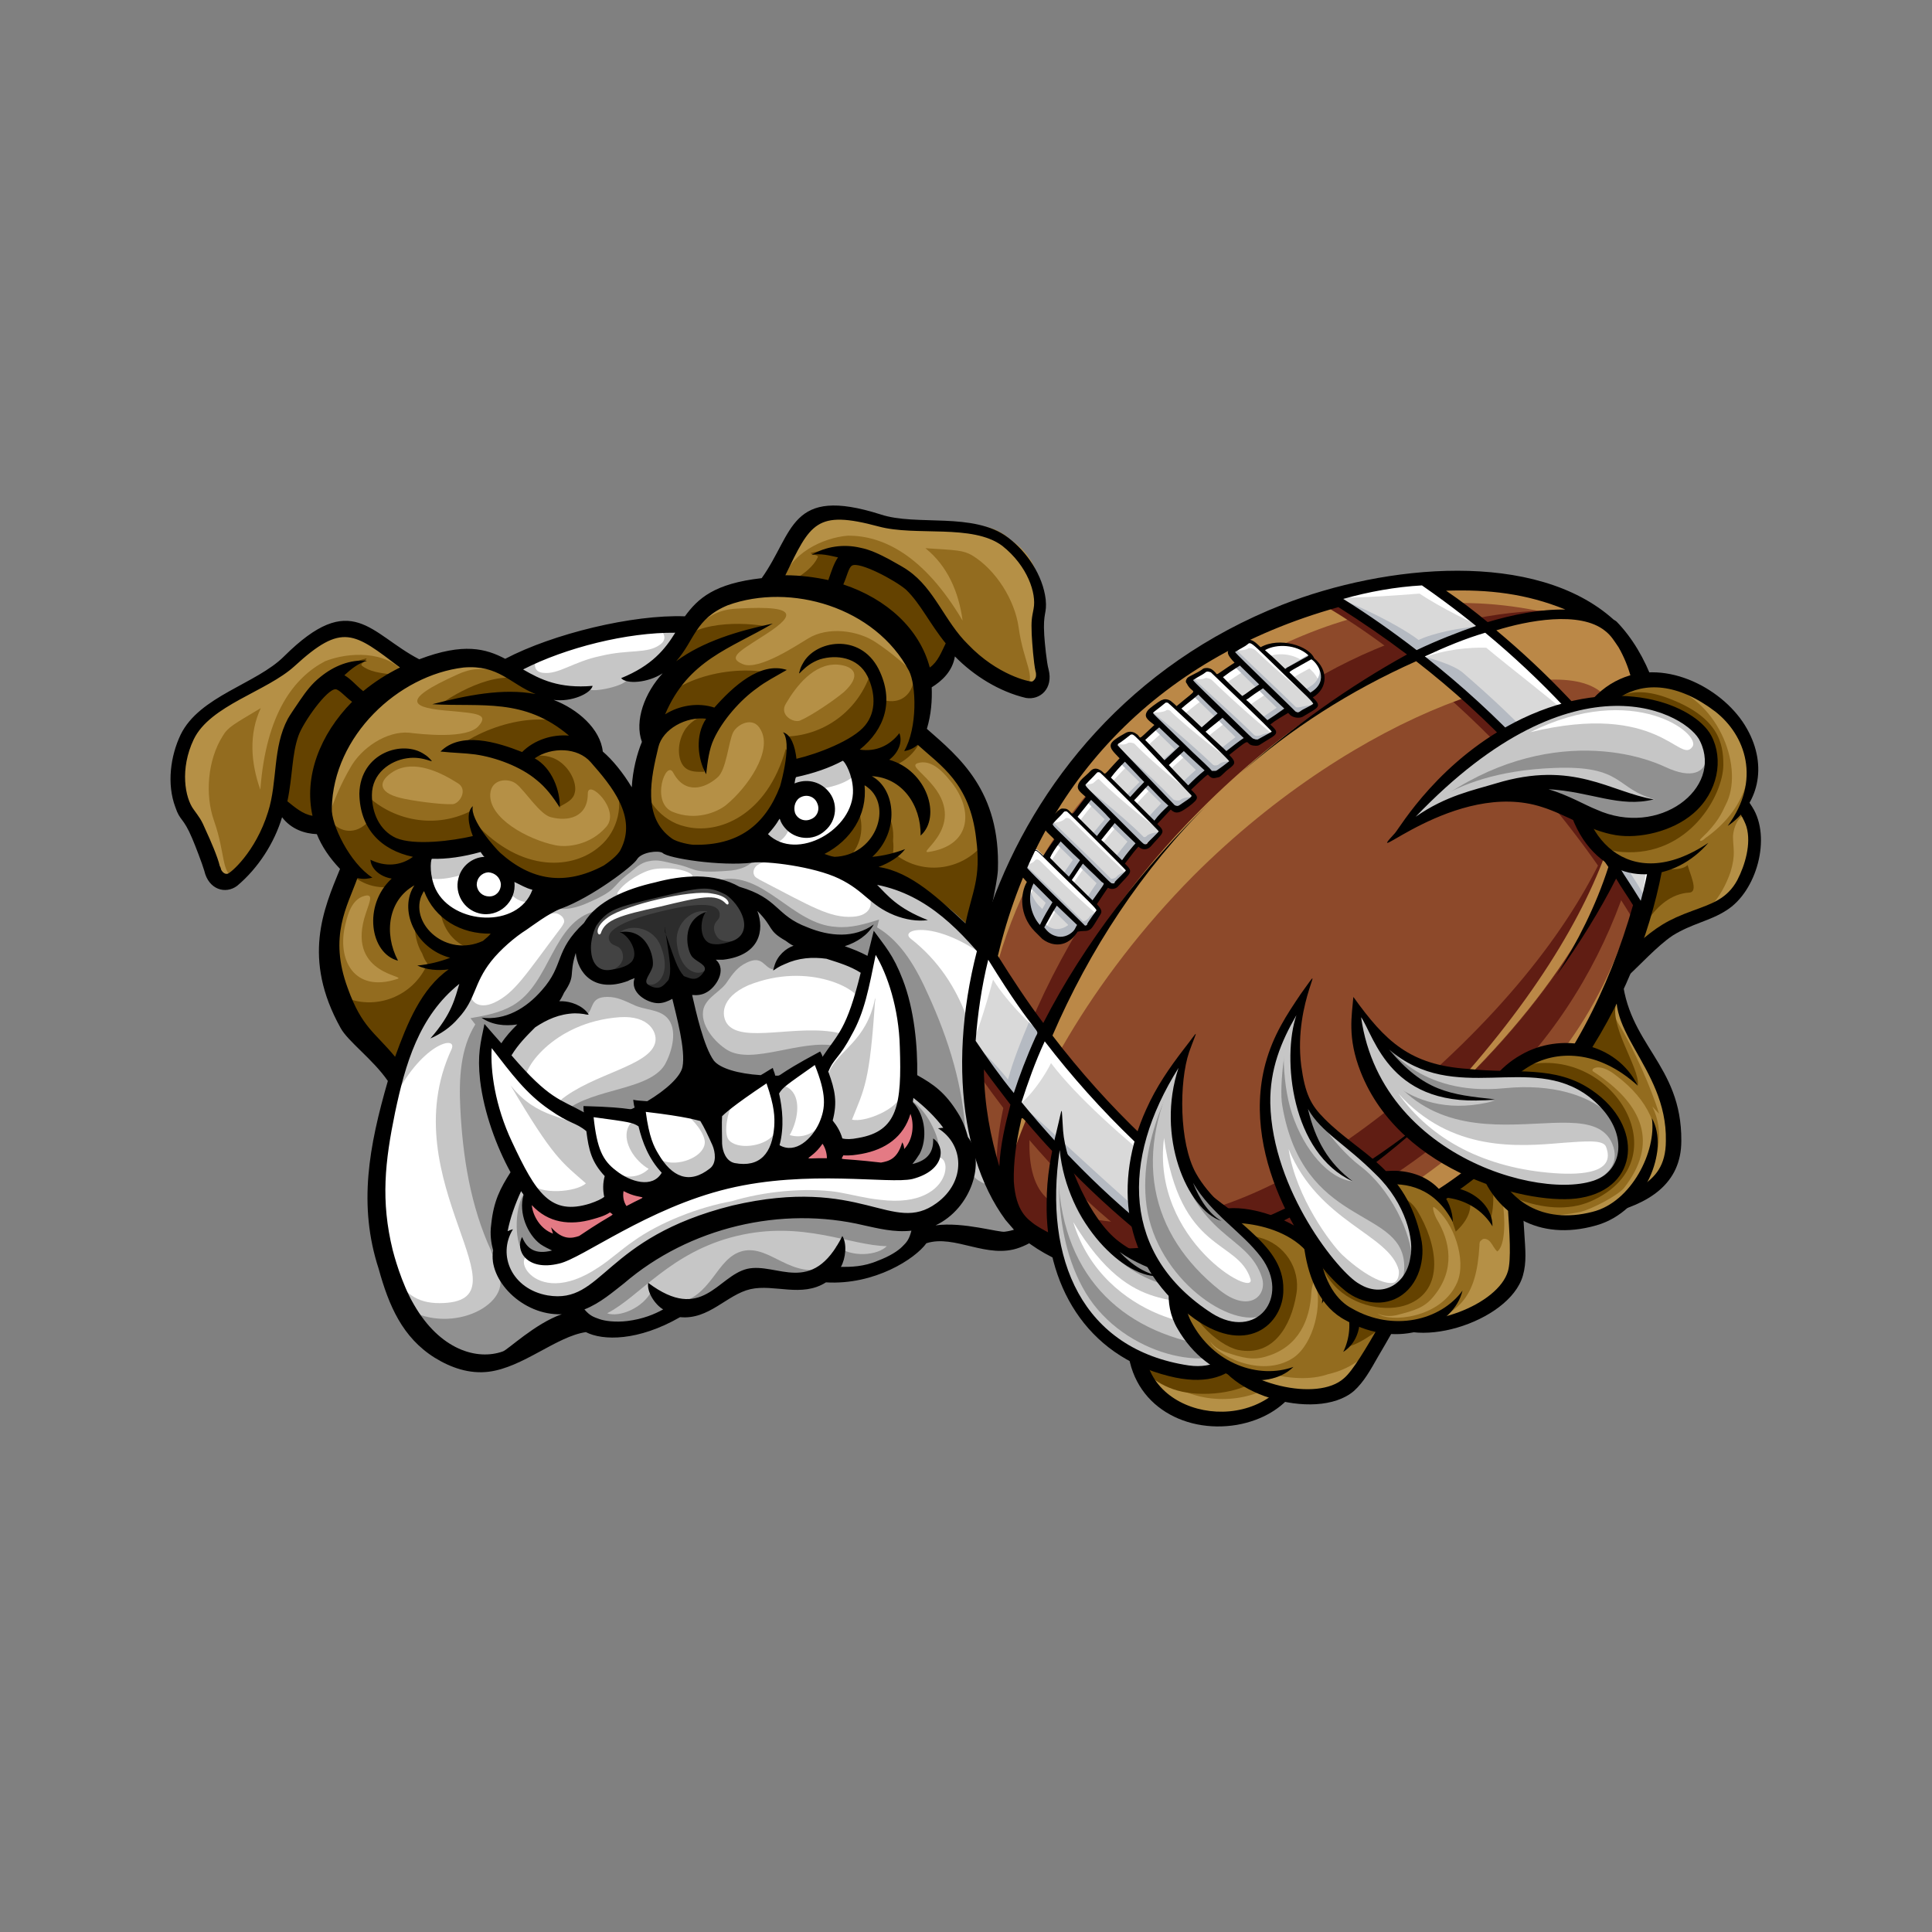 <?xml version="1.0" encoding="UTF-8"?>
<svg data-bbox="35.303 104.66 329.286 190.669" viewBox="0 0 400 400" xmlns:xlink="http://www.w3.org/1999/xlink" xmlns="http://www.w3.org/2000/svg" data-type="ugc">
    <rect x="0" y="0" width="400" height="400" fill="#808080" stroke="none"/>
    <g>
        <path d="M187.7 228.4c-1.1 8.2-15.6 10.8-15.7 5.2-4.7 7.6-13.2 6.7-21.5 8.7-11.2 3.7-18.3 5.9-24.2 2.3 2.5 5.2-11.7 9.3-16.4 2.5-2.3 6 3.8 14.5 14 9.3 6.2-3 13.1-9.3 26.6-12.5 16.6-4 21-.8 29-.9 11.4.2 13-10.1 8.2-14.6" fill="#e47a84"/>
        <path d="M215.4 124.3c-1.1-4.8-4.3-16.2-14.6-15.4-10.3.8-18.3-2.8-27.8-2.1-8.8.5-9.3 8.8-13.7 13.9-11.1-.4-11.7 4-16.6 6.9-5.7 3.4-13.3 1.3-19.5 3-6.4 1.3-12.2 6.5-18.8 6.2-5.8-.4-8.3-4-18 1.4-6.3-2.4-10.5-9.6-18.5-6-8.7 3.8-14.2 10.6-23.8 14.5-9.6 4-7.2 15.6-6 20.4 1.1 4.8 6.7 10.6 6.5 13.6-.1 3 2.8 4.4 5.9.3s7.7-13.6 8.4-22.7 9.7-18.3 12.7-16.1c2 1.5 3.3 2.6 3.8 3.5-11.6 11.3-9.4 26.6-2.6 33.8-9.1 22.2-2.1 29.2 8.3 43.3 3.1-10.5 7.7-18.8 17.3-23.7 2.8-2.4 2.5-1.8 6.9-6.2-4.8.3-15.2-1.3-16.4-12-.9-.1-1.9-.4-2.8-.8 3.3-3.1 4.4-4.2 10.7-4.4 2.6-.1 3.1.4 5.2 2.1 6 5.3 14.5 6.4 19.4 4.7 4.9-1.8 7.8-6.5 11.7-10.2 5 1.4 9.8 4.4 15 3.8 5.3-.6 12.2-5.4 15.2-13 1-2.5 1.3-3.1 3.7-4.3 5.7-2.6 7.2-2.1 11.6-.9-.6.6-1.3 1.1-1.9 1.6v.1c2 8.9-2.6 13.6-10.6 17.9 6.9 2.3 6.2 1.6 9.9 2.6 10.8 0 18.6 5.4 26.2 13.2 2.9-17.4 5.9-26.7-12.2-42.3 2.9-9.4-1.4-23.4-16.9-28.3 0-1-.1-3.1 1-5.3 1.8-3.4 13.9.9 18.6 8.6s13 14.1 17.8 16.4c4.8 2.3 6.7-.4 5.2-2.9-1.5-2.7.8-10.5-.3-15.2" fill="#936c1f"/>
        <path d="M95 154.5c4.5-1.3 9.3.6 13.7 2.4 2.9-2.9 7.6-3.9 11.5-2.6l-.2-2.3c-4.1-5.2-17-3.3-25 2.5" fill="#644200"/>
        <path d="M100.7 192.9c-5 .5-9.1-4.2-7.9-9.1l-1.1.9c-.5 0-.8.6-.8 1.1 0 4.3 1.4 8.1 5.2 10.1-4.3 1.4-8.6-.9-10.2-4.7-.1 2.1.4 4.4 1.5 6.2.3.8.6 1.5 1.1 2.1-2.9 6.9-11 9.9-17.5 6.8 2.9 5.5 6.2 10.7 10.1 15.6 5.8-19.1 14.4-21.2 18.5-24.6-.4-.1-.8-.4-1.3-.6.5.1 1 .4 1.5.5 2.1-1.8 2.5-2 5.9-5.4-2.7.5-3.2.9-5 1.1" fill="#644200"/>
        <path d="M99.7 144.8c4.3 0 8.8 0 12.7 1.6-.3-.3.8-.4 1.4 0-.9-1.6-2-3.3-3.7-4-3.9-4.9-14.1-.1-18.9 3.4 2.8-1 5.7-1 8.5-1" fill="#644200"/>
        <path d="m109.1 156.8.1 1c2 1.3 5.4 3.7 6.7 9.2 1.4-.8 2.8-1.4 3.1-2.9.5-1.8-.9-5.3-3.9-6.9-1.7-.9-4-1-6-.4" fill="#644200"/>
        <path d="M180.3 116.2c-3.4-.9-5.2-.3-6.2 1l4.8-2.4c-3.1-.8-6.3-1.5-11.1-.3.4.4 1.8.4 1.5.9-.9 1.9-2.6 3.1-4.3 4.3 1 .5 2 .8 3 1 .8.1 3.3 1.4 4 1.3 0 0 15.5 5.5 16.7 12.5.3 1.6.5 2.8.6 3.4.6 6.4-3.5 8.4-7.3 6.7v1.1c0-.4 0-.8-.1-1.1h-.1.1c-.3-2.3-.6-4.7-1.3-6.5-2.1 8.3-9.4 14.2-18 14.4 1.1 1.8.5 3.7.1 2.5-3.9 14-14.1 17.9-20.9 16.1-4.8-1.1-8.7-5.7-8.6-10.5l-1.8 6.9-4.3-5.5c2.3 4.3.8 10.1-2.9 13.2-5.3 4.7-16.1 5.8-25.9-4.9.3 1.1-1.3-.3-1-2.3-7.7 3.8-17 1.8-22.7-4.7.4 1.9 1.1 4.5 1.9 6.5-2.6 3.3-7.4 3.3-9.7-2.8-.1-.6-.5-1.8-.9-3.4-2-6.7 9.2-18.4 9.2-18.4.8-.3 2.5-2.8 3.3-3.3.9-.6 1.6-1.4 2.3-2.3-2-.3-4.2-.5-5.8-1.8-.4-.4.9-.9 1-1.5-4.8 1.1-7.7 4.2-10.1 6.2-4.3 3.8-7.2 15.4-8.4 22.2.5 0 1.1.4 1.3 1 .6 2.9 11.8 5.5 10.7 10.3 4 10.3 14.7 8.6 17.4 4.5.8-1.3.8-2.8 1-4.3 2.4-.1 7.2-.9 12.3-2 1.6 3.1 4.2 5.7 7.3 7.4 10.6 5.7 23.7-1.9 25.8-9.9 4.8 6.5 20.3 7.2 27.2-2.8 2-2.9 3.3-6.5 3.3-10.1 5.2-1.3 9.4-2.4 11.6-3.4.9 1.1 1.6 2.4 2.9 3.1 4.2 2.4 14.5-.8 13.3-11.8-3.3-3.8 5.5-11.2 4.8-14.1-.1-.8.1-1.3.6-1.5-3.9-5-11-13.5-16.6-14.9" fill="#644200"/>
        <path d="M158.9 139.2c-4.7 1-8.1 4.8-11.2 8.3-3.9-1.3-8.6-.1-11.5 2.9l-.8-2.1c1.3-6.5 13.8-10.8 23.5-9.1" fill="#644200"/>
        <path d="M171.2 175.9c4.7-1.9 6.2-7.8 3-11.7l1.4.3c.5-.3.9.3 1.1.8 2 3.8 2.4 7.8-.1 11.3 4.4-.8 7.3-4.7 6.9-8.8 1.1 1.9 1.6 4 1.4 6.3.1.8.1 1.6 0 2.4 5.7 4.9 14.2 3.9 18.8-1.9 0 6.2-.8 12.3-1.9 18.4-13.9-14.5-22.4-12.3-27.6-13.5.3-.3.5-.6.8-1.1l-1.1 1.1c-2.6-.6-3.3-.6-7.7-2.1 2.7-1 3.4-.7 5-1.5" fill="#644200"/>
        <path d="M150.3 132.6c-3.9 1.9-7.8 3.9-10.6 7.2.1-.4-.8 0-1.3.6 0-1.9.3-3.8 1.4-5.3 1.3-6.2 12.5-6.5 18.4-5.5-2.7.5-5.4 1.8-7.9 3" fill="#644200"/>
        <path d="m147.4 147.7.3.9c-1.3 2-3.1 5.7-1.9 11.2-1.5 0-3.1.1-4.2-1.1-1.3-1.4-1.6-5 .4-7.9 1.3-1.7 3.3-2.8 5.4-3.1" fill="#644200"/>
        <path d="M135.7 183.5c-3.3.5-6.4 1.3-9.2 2.8-7.1 3.9-8.3 11.2-5.8 14 2.4 2.6 8.3 1.6 12-1-1.5 7.4 4 8.9 8.1 5.2 5.4 1.5 9.6-2.3 4.9-8.2 4.4.8 10.1-1 11.1-4.5 1-3.7-3.4-9.7-11.5-9.8-3.3-.3-6.5.5-9.6 1.5" fill="#2c2c2c"/>
        <path d="M135.9 184.5c-2.1.4-4.3 1.3-6.3 2-4.4 1.6-9.8 5.5-8.7 9.9.1.3.3.6.5.6-.1 1.5.5 3.1 1.8 3.8 1.8 1 4.7 0 5.5-1.6.5-.8.3-2.3-.4-2.9-.6-.6-1.5-.5-2-1.3-1.6-2.6 4.3-4.8 10.5-6.3s12.5-2.4 12.2.9c-.1.9-.9 1.1-1.1 2-.3.9.3 2.3 1 2.8 1.5 1 4.5.6 5.7-1.1.8-1.3.5-2.9-.3-4.2.3-.3.3-.5.3-.8-1-4.5-7.7-5.5-12.2-5-2 .3-4.4.4-6.5 1.2" fill="#434343"/>
        <path d="M128.5 192.9c1.8.4 3.7 1.6 4.4 2.8.9 1.3 1.8 5.3 1.1 5.7-.8.3-1 1.3-.5 1.9 1.4 1.8 6-.6 3.3-7.4-1.4-3.7-5.8-4.7-8.3-3" fill="#434343"/>
        <path d="M146.4 188.7c-1.4 1.1-2.5 3.1-2.8 4.4-.1 1.5.9 5.5 1.5 5.5.8-.1 1.5.8 1.3 1.5-.5 2.3-5.7 2.1-6.3-5.2-.2-3.9 3.3-6.8 6.3-6.2" fill="#434343"/>
        <path d="M132 174.4c-3.1 5-8.8 7.9-14.1 10.8-3.4 1.9-16.5 9.3-18.9 12.6-1.5 2.1-1.9 4.8-2.8 7.6-.5-2.3.4-5.2 1.8-7.4l-3.9 1.9c-12.5 14.7-15.7 28.6-16.1 44.3-.5 15.6 5.7 37.4 18.5 38.5 12.3 1.1 23.7-8.8 23.5-9.3 1.5 1.6 4.3 2.8 8.8 1.9 6.4-1.3 8.7-4 11.1-4.5 1-.3 2.1-.1 3.3-.3 4.2-.6 6.4-4.5 12-5.8 5.4-1.4 9.3 1.1 13.2-.3 1-.4 2-1 3-1.3 2.4-.6 5.7.8 12-1 4.5-1.3 8.6-5.2 9.2-7.3.1.4 11.8 4.9 22.3-1.6 11-6.8 7.3-26.9-.3-40.7-7.4-13.7-16.5-25.8-34.4-33.4H176c2.3 1.3 4.3 3.5 4.9 5.8-2-2-3.5-4.3-5.9-5.4-3.7-1.9-18.6-2.6-22.5-2.8-6-.3-12.3-.1-17.5-3.3l-3 1zm14 56.8c-.3-.4-1.6-.8-3.5-1 2.9-5 .6-12.6-1.6-24.2l-2-2.1c-.8 1.5-2.6 2.3-4.2 1.5-1.5-.8-2.1-2.8-1.5-4.2-1.3-.4-2.6.4-3.9.8-4 1.3-8.8-1.1-10.2-5.2 3.5-7.3 6.3-10.3 16.7-13 10.5-2.4 14.4-.9 20.8 3.9.5 4.2-2.6 8.4-6.8 9.2-1.4.3-2.9.1-3.9 1.1 1.3 1 1.6 3.1.6 4.4s-3.1 1.6-4.4.5l-.9 2.8c3.3 11.3 4.5 19.1 9.4 22.3-1.5 1.1-2.6 2-2.6 2.5-.3 5.8.9 5.4-2 .7zm4.3 13c-14.5 3.3-26.2 12.5-26.2 12.5-8.6 4.5-14-2.5-14.6-5.5-.5-1.9-.3-4.4-2-5.8.3-.3.6-.5 1-.8 3.5 5.9 7.2 8.3 14.6 6 1.8-.5 4-1.4 5.5-5.8 3.7 2.3 8.2 2.6 10.3-1.5 2.5 1.9 5.5 1.9 8.8-.6 1-.8 1.4-1.9 1.4-3.1.6 1.1 1.4 1.9 2.6 2.1 4.2.8 6.8-.6 8.2-3.4 3.8 2.8 7.6.4 9.8-3.3 3.3 3.3 5.7 3 7.6 2.6 7.7-1.4 9.8-5.2 10.3-12 .4 0 .9.1 1.3.3-1 2 .4 4.2.9 6 .8 3.1-.9 11.8-10.6 11.6.1-.1-14.5-2.8-28.9.7" fill="#c6c6c6"/>
        <path d="M123.2 131.5c-4.2.1-8.2 1.3-11.8 3.4-1.3.8-5.7 2-5.3 3.4.3 1.1 6 5.7 6.9 6.3 6 3.9 4.2 4.5 11 13.2 1.9 2.4 3.9 4.9 6.8 5.7 2.1-2 2.9-5.2 3.5-8.2 2.1-10.8.3-10.6 3.8-16.7.5-1 3.7-7.7 3.4-8.8-.4-1.4-4.9-.6-6.3-.6-4-.2-8.2.5-12 2.3" fill="#c6c6c6"/>
        <path d="M110.8 187c.8-.8 1.4-1.8 1.1-2.6-.6-2.1-4.2-.9-7.4-4.7-1-1.1-1.8-2.6-2.9-3.8l-2.4-1.6c-3.4 1.8-7.2 2.6-11 2.6-.8 3.5.3 7.6 2.8 10.2 5 5.6 14 5.7 19.8-.1" fill="#c6c6c6"/>
        <path d="M159.5 175.3c-1-.3-2-.9-2.1-1.9-.4-2.1 3.3-2.6 4.5-7.4.4-1.5.4-3.1.9-4.7l1-2.1c3.8.1 8.3-1.6 11.6-3.4 2.4 2.8 2.8 7.2 1.8 10.7-2 7.2-9.9 11.3-17.7 8.8" fill="#c6c6c6"/>
        <path d="M132 174.4c-3.1 5-8.8 7.9-14.1 10.8-3.4 1.9-16.5 9.3-18.9 12.6-1.5 2.1-1.9 4.8-2.8 7.6-.5-2.3.4-5.2 1.8-7.4l-3.9 1.9c-12.5 14.7-15.7 28.6-16.1 44.3-.5 15.6 5.7 37.4 18.5 38.5 12.3 1.1 23.7-8.8 23.5-9.3 1.5 1.6 4.3 2.8 8.8 1.9 6.4-1.3 8.7-4 11.1-4.5 1-.3 2.1-.1 3.3-.3 4.2-.6 6.4-4.5 12-5.8 5.4-1.4 9.3 1.1 13.2-.3 1-.4 2-1 3-1.3 2.4-.6 5.7.8 12-1 4.5-1.3 8.6-5.2 9.2-7.3.1.4 11.8 4.9 22.3-1.6 11-6.8 7.3-26.9-.3-40.7-7.4-13.7-16.5-25.8-34.4-33.4H176c2.3 1.3 4.3 3.5 4.9 5.8-2-2-3.5-4.3-5.9-5.4-3.7-1.9-18.6-2.6-22.5-2.8-6-.3-12.3-.1-17.5-3.3l-3 1zm14 56.8c-.3-.4-1.6-.8-3.5-1 2.9-5 .6-12.6-1.6-24.2l-2-2.1c-.8 1.5-2.6 2.3-4.2 1.5-1.5-.8-2.1-2.8-1.5-4.2-1.3-.4-2.6.4-3.9.8-4 1.3-8.8-1.1-10.2-5.2 3.5-7.3 6.3-10.3 16.7-13 10.5-2.4 14.4-.9 20.8 3.9.5 4.2-2.6 8.4-6.8 9.2-1.4.3-2.9.1-3.9 1.1 1.3 1 1.6 3.1.6 4.4s-3.1 1.6-4.4.5l-.9 2.8c3.3 11.3 4.5 19.1 9.4 22.3-1.5 1.1-2.6 2-2.6 2.5-.3 5.8.9 5.4-2 .7zm4.3 13c-14.5 3.3-26.2 12.5-26.2 12.5-8.6 4.5-14-2.5-14.6-5.5-.5-1.9-.3-4.4-2-5.8.3-.3.6-.5 1-.8 3.5 5.9 7.2 8.3 14.6 6 1.8-.5 4-1.4 5.5-5.8 3.7 2.3 8.2 2.6 10.3-1.5 2.5 1.9 5.5 1.9 8.8-.6 1-.8 1.4-1.9 1.4-3.1.6 1.1 1.4 1.9 2.6 2.1 4.2.8 6.8-.6 8.2-3.4 3.8 2.8 7.6.4 9.8-3.3 3.3 3.3 5.7 3 7.6 2.6 7.7-1.4 9.8-5.2 10.3-12 .4 0 .9.1 1.3.3-1 2 .4 4.2.9 6 .8 3.1-.9 11.8-10.6 11.6.1-.1-14.5-2.8-28.9.7" fill="#c6c6c6"/>
        <path d="M123.2 131.5c-4.2.1-8.2 1.3-11.8 3.4-1.3.8-5.7 2-5.3 3.4.3 1.1 6 5.7 6.9 6.3 6 3.9 4.2 4.5 11 13.2 1.9 2.4 3.9 4.9 6.8 5.7 2.1-2 2.9-5.2 3.5-8.2 2.1-10.8.3-10.6 3.8-16.7.5-1 3.7-7.7 3.4-8.8-.4-1.4-4.9-.6-6.3-.6-4-.2-8.2.5-12 2.3" fill="#c6c6c6"/>
        <path d="M110.8 187c.8-.8 1.4-1.8 1.1-2.6-.6-2.1-4.2-.9-7.4-4.7-1-1.1-1.8-2.6-2.9-3.8l-2.4-1.6c-3.4 1.8-7.2 2.6-11 2.6-.8 3.5.3 7.6 2.8 10.2 5 5.6 14 5.7 19.8-.1" fill="#c6c6c6"/>
        <path d="M159.5 175.3c-1-.3-2-.9-2.1-1.9-.4-2.1 3.3-2.6 4.5-7.4.4-1.5.4-3.1.9-4.7l1-2.1c3.8.1 8.3-1.6 11.6-3.4 2.4 2.8 2.8 7.2 1.8 10.7-2 7.2-9.9 11.3-17.7 8.8" fill="#c6c6c6"/>
        <path d="M103 260.9c0-13.9 7.7-21.7 7.9-22.8.1-.6-.3-1.4-.5-2-2.3-4.2-4-8.6-5.4-13 0-.3-.1-.4-.4-.4.4-9.7 9.3-15.6 16.9-12.6 1.5-1.3.6-3.7 4.3-3.7 2 0 3.5.8 5.3 1.6 2.1 1.1 5.2.9 6.9 2.6 2.5 2.4 1.1 7.3-.4 9.9-3.3 5.2-14.4 4.8-20.3 9.3 1.6.9 3.7.9 4.8 2.5.3-1.9 1.8-1.8 3.5-1.8 1.5 0 3.1.3 4.7.5 2.6.4 1.8.1 3.1-.1-.5-1 .6-2.4 1.8-2 2 .6.4 1.8 7.7 2 4-3.4 3-6.8-2.3-26.1-2.9 1.1-6.5 2.8-7.8-.1-.5-1.1-.3-2.4.3-3.5-.6-.1-1.1-.4-1.6-.6-5.9 3.9-10.5-.4-10.5-4.2 0-3.7 2.9-7.3 6.4-9.3-1.3.6-2.6 1.1-4 1.5-9.1 2.1-9.3 15-17.3 19.6-2.6 1.5-5.7 2.1-8.7 2.6l1 1.3c-3.1 5-3.4 11.3-3.1 17.3.5 10.1 2.1 20.3 6.4 29.6.1.6.6 1.3 1.3 1.9" fill="#909090"/>
        <path d="M144.9 182.6c4 .1 8.4 2.1 9.9 5.4 1.8 3.4-.4 9.3-7.4 8.6-.4.5-.8.9-1.3 1.4 1 .8 1.8 1.8 1.9 3 .3 3.1-3.9 3.4-6.9 3.7 4 19.6 4.7 23.2 9.8 24.3 6.4-3.5 4.4-3.8 5.9-5.3.9-.9 2.5-.1 2.4 1 1.4-.4.6.3 2.8-1.3 5.2-3.7 6.7-4.2 7.8-2.5.4-2 2.1-2.9 3.1-4.4-7.3-1.3-17.1 4-22.3.9-2.5-1.5-5.9-5.3-4.9-8.7.8-2.4 3.7-3.5 4.9-5.5 1.1-1.6 2.1-3 4-3.9 3.3-1.6 3.5 1 5.4 1.4 5.3-6 16-4.9 20.8 3.7-.1.1-.1.4-.1.5.9 4.7 1.3 9.3 1.1 14.1 0 .8 0 1.5.4 2 .8.9 11.2 4.4 17.4 16.7.4-.8.4-1.8.3-2.5-.4-10.1-3.5-20-7.7-29.2-2.4-5.4-5.5-11-10.6-14l.4-1.6c-2.9.9-5.9 1.8-8.9 1.5-9.1-.5-15.1-11.8-24.2-9.7-1.1.3-2.6.4-4 .4" fill="#909090"/>
        <path d="M131.2 164.3c1.3-1.1 1.1-1.6 4-15.1.8-3.7 1.6-7.3 2.3-11-2.5.9-5.2 1.6-7.8 2.4.4 1.3-7.7 3.1-7.9 1.9-2.6.6-5.3 1-8.1 1.5 2.3 2.9 4.7 5.8 7.1 8.7 8.6 10.6 8.7 11.1 10.4 11.6" fill="#909090"/>
        <path d="M120.8 187.3c7.4-3.1 5.4-3.4 9.3-6.4 1.5-1.1 2.4-2.3 4.3-2.6 1.8-.4 3.1.1 5 .5 4.9.9 3.3 2.1 11.2 1.5 2.3-.1 5.3-1 5.9-3.1-8.6-3-3.7-1.5-7.6-.8-5 1-10.5-1.9-15.4-1.3-4.7 1.6-8.2 6.7-13.2 8.2-3.9 1.1-.1-2.5-6.4 4 1.8 1.5 4.8.8 6.9 0" fill="#909090"/>
        <path d="M221.7 236.8c-4.9 10.6-19.6 11.2-21.2 4.8-.3-1.1 0-2.4-.1-3.7l-1 2.5c.5 3.4-2 6.9-4.3 9.3-1.4 1.5-2.9 2.6-4.7 3.3-.3.3-.4.5-.4.9-.6 0-1.4-.1-2-.3-2.4.4-5-.3-6.9-1.3-8.7-1.9-17.8-4.3-29.2-.6-11.8 2-18.9 8.2-25.8 13.9-1.3 1.8-3.3 3.4-5.7 4.3-.5.4-1.1.8-1.8 1.1-.1-.3-.4-.4-.8-.6-1.8.1-3.7-.1-5.7-.9-3-1.1-6.9-3.1-8.1-6.4l-2-1.9c.4 1.1 1.3 2.1 1.5 3.3 1.5 6.4-11.8 12.5-21 5.3 1.1 6.5 10.2 11.5 14.7 12.2 6.2 1.1 15.4-2.1 20.8-9.6.6.8 1.1.6 2.6.6 1.1 0 .8-.1.8.3s2 1.5 4.7 1.5c2.3 0 9.3-1.3 12.8-4l-.8-1.1c-1.4-.3-2.6-1.3-3.1-2.6-1.8 3.8-6.9 5.7-9.3 4.8 6.7-3.4 13.1-12.7 26.8-16 13.7-3.3 23.5 2 31.1 2.1-1.8 1.9-7.3 2.5-10.5-.1.1 1.4-.5 2.9-1.5 3.8l-.1 1.4c4.3.9 11.2-1.3 13.2-2.3 2.3-1.1 3.7-3 3.4-3.4-.1-.4-.5 0 .5-.5 1.4-.8 8.4-3 5.3-2.4 8.2 4.2 14.7 3.5 19.6-.3 4.3-2.6 10.2-11 8.2-17.4" fill="#909090"/>
        <path d="m111.3 247.1-1.9-1c-2.8 2.1-3 9.8-1.5 12.5 1 1.9 4.3 3.7 9.2.6 0-.6-.8-1-1.4-1.3-6.1-2.3-7.5-10.6-4.4-10.8" fill="#909090"/>
        <path d="M187.1 240.9c-.4.5-1 1.1-.6 1.8 5.8.4 7.8-2.6 7.9-4.8.1-3.1-3.5-9.8-6.9-10.5l-1.1 1.8c2.7-1.3 5.2 6.8.7 11.7" fill="#909090"/>
        <path d="M153.8 259c-5.7 1.4-6.2 9.7-14.2 11 0 .5.6.5 1.1.5 10.5-1.4 9.2-3.3 14.5-5.5 5.8-.4 5.5 1.9 15.5-1.6.5-.1 1-.5.8-1-7.8 2.6-12-4.7-17.7-3.4" fill="#909090"/>
        <path d="M67.3 136.9c4.8-1.9 12.6-2.3 16.5 2.5 1-.9 1-.9 2.1-1.6-4.4-2.5-3.8-2-5-3.4-2.3-2.6-5.5-4.2-9.1-4-5.3.3-8.8 4.3-12.8 7.2-4.3 3-9.2 5-13.7 7.8-10.6 6.7-12.1 15.5-5.9 24.3 1.3 1.8 2.6 3.4 3.4 5.3 1 2.4 1 5.2 2.6 7.2.1.3.4.4.6.5.6.1 2.3 0 2.8-.8-3.1-1-2-4.9-4.5-12-1.9-5.4-1.3-12.6 1.8-17.5 1.1-1.9 2.4-2.5 7.9-5.8-2.5 5.3-2.1 11.3-.1 16.9 1.2-16 7.1-23.3 13.4-26.6" fill="#b59046"/>
        <path d="M93.3 147.2c-7.9-.6-11-2 1.5-7.6 4-1.8 6-1 11.7-.3-4.3-2.9-10.6-3.5-15.5-1.9s-9.1 4.7-13 7.9c-4.8 4-9.4 8.7-10.8 14.7l-.9 1.3c-.6 2.6.1 5.5 1.8 7.6 1.1-3.4 2.6-6.8 4.4-9.9 2.3-4.2 7.6-7.7 12.2-7.3 2.5.3 12 1.4 14.4-1.4 2.2-2.5-.6-2.6-5.8-3.1" fill="#b59046"/>
        <path d="M81.5 159.7c-3.1 1.9-3.5 4.3 1.4 5.5 2.4.6 8.3 1.4 10.8 1.3 1.5-.1 3.3-3.1 1-4.4-3.5-2.2-8.9-4.9-13.2-2.4" fill="#b59046"/>
        <path d="M121.7 164.3c0 5-4.2 5.8-7.6 4.9-2.3-.5-5.4-5.5-7.2-6.9-1.6-1.3-5.2-1.1-5.4 2.1-.3 5 7.7 9.4 13.5 10.6 2.4.5 7.2 0 10.5-3.8 3.1-3.5-3.8-10.1-3.8-6.9" fill="#b59046"/>
        <path d="M75.4 190.2c.9-3.1 2-4.9.5-4.8-2.8.4-3.8 3.4-4.4 6-1.8 7.3 1.8 14.2 10.7 11.3 2.4-.7-10-.8-6.8-12.5" fill="#b59046"/>
        <path d="M198.9 108.6c-5.3-.5-10.6 0-15.7-.8-4.9-.8-9.8-2.8-14.6-.6-3.1 1.4-5.4 4.3-6.3 7.7-.4 1.8-.1 1.1-2.9 5.3 1.4.1 1.4.1 2.6.4 1.4-6 8.4-9.3 13.6-9.7 7.1 0 15.6 3.9 23.7 17.6-.8-5.9-3.1-11.3-7.7-15 6.4.4 7.8.4 9.7 1.5 4.9 3 8.8 9.2 9.6 14.9 1 7.4 3.8 10.3 1.4 12.7.9.5 2.3-.1 2.8-.5.3-.1.3-.4.4-.6.5-2.5-.6-5-.9-7.6-.1-2.1.4-4.2.6-6.3 1.6-10.7-3.8-17.9-16.3-19" fill="#b59046"/>
        <path d="m187.7 132.4-1.4-.8c-3.9-4.8-10.2-6.8-16.2-8.2-5-1.1-10.2-2-15.2-1.1-5 .8-10.3 4.3-12.8 8.7 4.7-3.3 6.2-4.8 10.6-5 13.7-.8 11.5 1.8 4.8 6-4.5 2.9-6.9 4.2-3.7 5.5 3.3 1.4 11.3-4 13.5-5.3 4-2.5 10.3-1.8 14.2.9 3 2 5.8 4.4 8.4 6.9.2-2.7-.6-5.6-2.2-7.6" fill="#b59046"/>
        <path d="M173.4 137.6c-4.9-.3-8.6 4.5-10.7 8.1-1.4 2.3 1.5 4 2.9 3.5 2.4-1 7.2-4.3 9.1-5.9 3.7-3.4 2.3-5.4-1.3-5.7" fill="#b59046"/>
        <path d="M151.8 151.6c-1 2-1.4 7.9-3.3 9.4-2.6 2.3-6.7 3.5-9.1-1-1.5-2.9-4.8 6.2-.1 8.1 4.7 1.9 9.1.1 11-1.4 4.5-3.7 9.7-11.2 7.2-15.6-1.5-2.9-4.8-1.2-5.7.5" fill="#b59046"/>
        <path d="M190 158c-1.4.5.4 1.5 2.6 4 8.1 8.9-2.9 14.7-.4 14.4 9.3-1.4 9.3-9.2 4.4-14.9-1.7-2.1-4-4.3-6.6-3.5" fill="#b59046"/>
        <path d="M111.3 186.6c-7.2 1.6-6.7-6.8-10.6-6.5h-.8c-3.5.6-7.1 2.3-10.7 1.8-.4 0-.6-.1-.8-.3 2.1 10.7 16.3 12.8 22.9 5" fill="#ffffff"/>
        <path d="M159 175.2c7.2-1.8 3.7-9.2 5.2-10.5.3-.1 1.8-.4 2-.5 3.5-1 7.4-1.1 10.3-3.3.3-.3.5-.4.6-.6 2.9 10.6-8.8 18.9-18.1 14.9" fill="#ffffff"/>
        <path d="M132.5 181c-3.4 1.8-4.5 3.5-4.7 3.9 0 .4.4.6.8.8.4 0 .8-.1 1.1-.3 4.8-2 7.2-2.5 12.2-2.9.4 0 .8 0 1.1-.3.3-.3.5-.6.3-1s-2.1-1.5-5.9-1.4c-2 0-3.1.3-4.9 1.2" fill="#ffffff"/>
        <path d="M123.2 131.2c-3.1.6-11.5 2.8-12.3 5.8-.3.6-.3 2.1 1.5 2.3 3.3.4 6.2-2.3 12-3.5 5.8-1.4 9.6-.4 12.2-2.3 1.5-1 .9-2.3.4-2.8-2.3-2.1-10.7-.4-13.8.5" fill="#ffffff"/>
        <path d="M143.6 231.2h2.5c-.8-1.1-13.5-2.3-13.5-2.3s.1 1.3.5 2.9c.1 0 .3 0 .3.1.6 3.1 1.9 6 3.8 8.4 3 1.3 8.3-.6 8.7-3.5.3-1.9-2.5-5.2-3.9-6-.5 0 1.3.4 1.6.4" fill="#ffffff"/>
        <path d="m150.3 229.6-2.3 1.1c.1-1.3 11.1-8.1 11.1-8.1s.5 1.3.9 2.8c-.1 0-.1.1-.3.3.9 3 1 6.2.4 9.3-2 2.5-7.7 3.1-9.3.9-1-1.5-.1-5.8.8-7.2.3-.4-1 .8-1.3.9" fill="#ffffff"/>
        <path d="M109 223.8c1.8 2.3-7.8-9.2-8.1-9.6-1.9 8.1 1.4 18 3.9 23.3 1.9 4 3.5 7.2 5.4 9.6.4 0 .6 0 1 .1l-1.4-2.3c1.9 2.6 9.6 1.9 11.5.1-5-4.4-6.7-5.2-15.6-20.3 5.7 7.2 11.6 6 15.5 9.3l1-.3c.3-1.9.1 1.9 1.3 4.9 1.3 3.3 4.7 6 7.9 7.1-1.4-.5-1.3-.6-4.2-3.1 2.1 1.5 5.2 1.3 7.1-.6-2.8-1.6-5.3-5.3-4.4-8.2.4-1.3 1.5-2.3 2.8-2.3-.8-.4-1.1-.9-10.7-1.6 0 0 .1 1.1.3 2.8-2.3-1.9-3.3-1.5-7.3-4.2.3-.1.5-.3.9-.6 6.8-5.7 19-7.2 19.8-12.3.3-1.9-1.3-5.4-7.4-5-14 1-20.7 11.5-19.3 13.2" fill="#ffffff"/>
        <path d="M177.9 207.3c-.5 2.8 2.8-11.7 2.9-12.2 5.3 6.3 6.9 16.7 7.1 22.5.1 4.4.1 8.1-.5 11-.3.1-.6.4-.9.5l.1-2.6c-.5 3.1-7.7 6-10.2 5.3 2.5-6.3 3.7-7.6 4.8-25.2-1.8 9.1-7.6 10.7-9.6 15.4l-1 .3c-1-1.6.8 1.8 1 4.9.3 3.5-1.4 7.6-3.9 9.9 1-1.1.9-1.1 2.3-4.7-1.1 2.3-4 3.4-6.5 2.6 1.6-2.8 2.4-7.2.3-9.3-.9-.9-2.4-1.3-3.5-.8.5-.8.6-1.3 8.8-6.3 0 0 .5 1.1 1 2.5 1.1-2.8 2.3-2.8 4.7-7.1-.3 0-.6 0-1-.1-8.6-2-20.3 2.3-23.3-2-1.1-1.6-1.4-5.3 4.4-7.9 12.7-5.1 23.4 1.1 23 3.3" fill="#ffffff"/>
        <path d="M81.2 228.3c-2.5 5.3-2.3 16.6-2 23.2.1 3.1.4 7.6 1.6 10.6 2.4 5.7 5.5 7.7 10.2 7.7 19.6-.1-10.2-25.3 2.5-52.6 1.3-3-6.5-1.2-12.3 11.1" fill="#ffffff"/>
        <path d="M204.7 198.6c4.7 3.5 9.6 13.7 12.3 19.8 1.3 2.9 3 6.9 3.3 10.2.4 6.2-1.5 9.3-5.7 11.5-17.6 8.8-2.3-27.2-26.1-45.8-2.4-2 5.4-4 16.2 4.3" fill="#ffffff"/>
        <path d="M98.5 202c-.5.9-1 1.8-1.1 2.8-.4 2.5 1.6 4.3 4.9 2.8 4.3-2 6.5-5.8 13.9-15.6.3-.4.5-.8.6-1.1.1-.9-.8-1.6-1.6-1.8-.9-.1-1.8.3-2.5.6-5.3 2.6-10.1 6.3-14 10.8l-.2 1.5" fill="#ffffff"/>
        <path d="M177.3 183.1c.9.6 1.6 1.1 2.3 2 1.5 2.1.5 4.5-3 4.7-4.8.3-8.6-2.1-19.4-7.7-.4-.3-.8-.4-1-.8-.5-.8 0-1.9.8-2.3.8-.5 1.6-.5 2.6-.5 5.9-.1 11.8 1 17.4 3.3l.3 1.3" fill="#ffffff"/>
        <path d="M150.4 244.7c-11.7 3.1-23.8 11-35 15.5-1.8.5-1.3.9-4-.1-6.8-2.3-1.5 11.7 12.5 2.3 2.5-1.6 4.7-3.7 7.2-5.4 5.4-3.9 13.6-7.1 20.4-8.3 6.5-2 15.2-2.9 21.9-1.9 2.9.5 5.8 1.3 8.8 1.6 16.7 2.1 15.2-12.8 10.1-7.7-2 2.1-1.8 1.5-3.5 1.9-12.3 1.1-26.5-.3-38.4 2.1" fill="#ffffff"/>
        <path d="M125.9 189.9c-3.4 2.4-1.9 4.3-1.5 3.3.9-2.8 4-3.7 12.3-5.5 8.3-2 11.6-2.8 13.6-.6.8.8 1.3-1.5-2.9-2.1-4.3-.9-18 2.4-21.5 4.9" fill="#ffffff"/>
        <path d="M135.6 182.7c-5.8 1.3-12 3.8-14.7 8.4-6.2 5.8-4 8.6-8.7 13.9-3.3 3.8-7.6 6.3-12.5 5.7 2.1 1.5 4.8 1.8 7.4 1.4-1.3 1.3-2.4 2.5-3.3 3.9-1-1.1-2.1-2.4-3.5-4-.8 3.9-1.5 6.3-.9 11.7.8 6.7 3.4 13.7 6.3 19-2.1 3.3-3.5 5.9-4 10.8-.3 2.1 0 3.9.4 5.4-1.1 6 6 13.5 14.2 13.2-5.5 1.9-11.2 7.4-12.2 7.7-5.3 1.9-13-.3-18.4-9.7-2.6-4.4-4.2-10.5-4.4-11.3-2.5-10.2-1.6-18.3.5-28.5 2.1-9.9 4.9-19.9 13.3-26.6-.9 2.9-1.5 6.2-6 11.3 2.1-.9 4.2-2.3 5.8-4.2 3.7-4 3.1-7.1 6.8-11.8 1.9-2.4 4.9-5 7.3-6.5.9-.6 4.7-3.5 7.2-4.4 6.3-2.3 14.9-8.8 15.7-10.2.9-1.5 4.5-1.9 5.3-1.3 1.1 1.1 12 2.8 18.6 2 2.8-.4 12.7.8 17.9 3.3 5.4 2.6 6.3 5.5 11.5 7.6 2.3.9 4.7 1.3 6.9 1-6.4-2.5-8.4-5.2-10.5-7.3 10.6 2.1 17.5 9.7 23.9 17.6 6.5 8.2 11 15 13.3 25.2.1.9 1.5 6.9 1.3 12.1-.5 10.8-6.4 16.2-12 16.9-1 .3-8.7-2.1-14.4-1.3 7.4-3.5 10.5-13.2 6.7-18.3-.4-1.5-1-3.3-2.1-5-2.6-4.2-5-5.9-8.4-7.8.1-6-.6-13.6-3-19.8-2-5.2-3.7-6.9-6-10.1-.5 2-.9 3.7-1.3 5.2-1.5-.8-3-1.4-4.7-2 2.5-.8 4.8-2.3 6-4.5-4 2.9-9.1 2.5-13.7.6-6.7-2.5-5.9-6-14.1-8.4-5.3-3-11.9-2.4-17.5-.9zm51.2 53.8c-1 3.5-2.8 3.9-4.4 4.2-9.4-1.1-8.3-.3-7.8-1.5 1.5.1 2.6-.1 3.8-.3 4.9-.9 8.7-3.5 10.1-8.3.8 2.1.6 5.3-1.3 7.3 0-.4-.1-.9-.4-1.4zm-72.3 18.9c-2.6-.9-4.2-3.7-4.4-5.9 3.4 3.7 7.9 4.3 12.7 2.9 1-.3 2.3-.6 3.5-1.4.9.9 1.6-.5-6.4 4.9-1.5.5-3.4.9-5.8-1.8.1.3.2.8.4 1.3zm66.8-57.7c2.4 4 4.8 11 5 19.1.4 11.8-.4 17.4-8.6 18.8-1.5.3-2.5.3-3.3.1-.4-1.4-1.1-2.6-2-3.7 1-3.8.5-6.3-.9-10.1 1.1-2.8 2.3-2.8 4.8-7.6 2.7-4.7 3.6-9.8 5-16.6zm-67.6 32c4.4 3.1 5.4 2.6 7.7 4.5.5 4 1.1 6.4 3.8 9.3-.4 1.4-.4 2.9-.1 4.3-.5.4-1.5.9-3 1.4-8.1 2.5-11.1-2.1-16.1-12.8-3.5-7.4-4.5-14.7-4.2-19.4 4.1 5.3 7.1 9.4 11.9 12.7zm46.6 3.5c-.4 5.5-2.9 8.6-8.2 7.6-1.8-.4-2.5-2.4-2.6-4 0-2.1-.1-4.2 0-5.7.4-.4 2-2 9.2-6.8 1.7 4.9 1.7 7 1.6 8.9zm-26.6-3c8.6 1 10.8 1.8 11.3 1.9.8 1.3 1.6 3 2.5 5 .6 1.4.9 3.7-.5 4.8-4.3 3.4-7.9 1.8-10.7-3-.9-1.5-1.9-3.4-2.6-8.7zm36.6 6.6c.6.9.9 2 .9 3-6.2-.1-3.6.9-.9-3zm-40.6 12.9c-.6-.9-.8-2-.6-3.1 4.1 2.2 6 .2.6 3.1zm31.7-12.6c1-3.8.6-7.6-.1-10.7.8-1.3 1.3-1.6 7.4-5.9 2.4 6 2.3 8.8.9 12-1.5 3.3-4.9 6.5-8.2 4.6zm-33.8 5.3c-2.8-2.1-4-4.5-4.7-11.1 7.4 1 8.1 1.1 9.3 1.9.8 3.3 2.1 6.7 4.8 9.6-1.9 3.3-6.5 1.9-9.4-.4zm10.2-49.3c.9 6 1.3 7.8.6 9.8-1 1.1-1.8 2.4-4.2 1-1.1-.8.4-2.1.9-3.7.5-1.8-1.1-8.2-6.8-7.2 1.8.5 4.2 4.3 2.4 6.2-1 1-2.9 1.4-4.3 1.6-2.5.4-3.8-1.4-4-3.7-.3-2.5.8-5 1.1-5.5 2.4-3.3 3.9-3.7 12.7-5.8 8.8-2.1 10.3-2.5 14-.6.6.3 2.6 2 3.5 4.4.8 2.1.4 4.3-2 5.2-1.4.5-3.3 1-4.7.5-2.4-.9-2-5.3-.8-6.5-5.4 1.8-4 8.2-2.8 9.4 1.1 1.1 3.1 1.6 2.4 2.9-1.5 2.3-2.8 1.5-4.2 1-1.4-1.6-1.9-3.4-3.9-9.1-.1-1.6-.1-1.6.1.1zm24.7 6.5c2.8-1.3 5.7-1.5 8.6-1.1 2.5.8 4.9 1.5 7.1 2.9-2.9 11.8-4.7 12.6-7.9 17.4-.1-.4-.3-.8-.5-1.1-10.1 5.4-7.6 5-9.3 5-.1-.6-.4-1.1-.5-1.6-.9.5-1.6 1-2.5 1.5-4.7-.3-8.4-1.4-9.7-3-2.1-2.9-3.7-10.1-4.5-13.6 1 .1 2 0 2.9-.5 2-1 4.4-4.7 2-6.8h1.5c7.7-.9 8.6-6.2 7.1-10.1 3.5 3.5 2 4 5.9 6.2 0 0 1 .8 1.6 1-1.5.5-3.4 2-4 4.3-.5 1.6-.3.5 2.2-.5zm-41.2 9.7c-1.6-1.6-4-2.1-5.5-2 .4-.5 1-1.8 1-1.8 2.5-3.7.9-3.4 2.4-8.2.4 4 3.7 8.4 10.8 5.8.5-.3 1-.4 1.4-.6-1.1 3 2.6 5.2 4.9 5.2 1 0 2-.4 2.9-.9.8 3.4 2.8 10.6 2.1 14.1-.4 2-3.3 4.7-7.3 7.1-1-.1-2-.1-2.9-.3.1.5.1 1.1.3 1.6-1.6.8.9 0-10.6-.3 0 .4 0 .9.1 1.3-5-2.8-7.1-2.6-15-11.8 1.4-2.3 3.1-4 4.9-5.8 2.4-1.6 5-2.8 8.2-2.9 2.8 0 3.5.9 2.3-.5zm30.3 40.3c-26.8 6.7-26.7 20.5-38.2 18.6-7.4-1.3-10.5-8.3-7.2-13.7-.4.1-.8.3-1.1.4.5-2.6 1.5-5.5 2.8-8.3.1.3.4.5.5.8-1.1 3.7.8 8.2 3.5 10.2.9.6 1.6.9 2.4 1.3-3.4.9-5.2-.3-6.2-2.8-1.5 2.6.8 7.2 7.7 5.5 4.8-1.1 18.3-11.5 34.9-15.5s33.4-.9 38.2-2c6.9-1.8 6.8-6.8 4.3-8.4.1 2.6-.9 4.5-4.3 5.3.5-.6 1-1.3 1.5-2.1 1.6-3 1.3-7.9-1.4-10.7 0-.3.1-.6.1-.9 2.4 1.9 4.5 3.9 6.2 6.2-.4 0-.8.1-1.1.1 5.4 3.3 5.9 11-.3 15.5-9.2 6.7-15.4-5.8-42.3.5zm3.1 13.1c-6.2 1.5-9.3 11.3-20.5 2.9-.3 1.9 1.4 4.5 3.1 5.5-1.8 1-4.2 2-7.4 2.4-2.5.3-4.7 0-5.8-.4-1.1-.4-1.9-.6-3.1-2 3.3-1.3 6-3.7 8.2-5.4 13.5-11.6 32.6-16.1 49.7-12 2.8.6 6.2 1.5 9.8 1.1-.5 1.9-1 2.4-1.9 3.3-.9.9-2.6 2-5 2.9-3 1.3-5.7 1.3-7.7 1.3 1-1.8 1.3-4.8.3-6.4-6.3 12.6-13.5 5.4-19.7 6.8zm11.2-97.7c1.3-.6 2.8 0 3.3 1.3.6 1.3 0 2.8-1.3 3.3-1.3.6-2.8 0-3.3-1.3-.4-1.3.1-2.8 1.3-3.3zm-62.2 18.1c0 1.4-1 2.5-2.4 2.5s-2.5-1-2.6-2.4c0-1.4 1-2.5 2.4-2.6 1.4.1 2.5 1.1 2.6 2.5zm75.3-20.5c.3.1.6.4 1.1.8 4.5 4.2 1 13.7-7.3 14-.8-.1-1.5-.4-2.1-.6 5.4-2.8 8.9-8 8.3-14.2zm-77.4 30.7c-.4.5-1 1-1.6 1.5-7.6 3.5-15-3.4-12.8-9.2.3-.6.4-.9.6-1.1 2.2 5.8 7.7 8.9 13.8 8.8zm57.4-20.6c3.8-4.2 1.4-3.8 3.5-1.3s5.9 2.8 8.3.6c2.5-2.1 2.8-5.9.6-8.3-1.8-2-4.5-2.5-6.9-1.5.1-.4.1-.9.3-1.3 3.7-.8 6.9-1.9 9.7-3.4.5.3 2 2.9 2.1 6 .3 8.2-11.6 15-17.6 9.2zm-68.8 11.4c-1.3-2.8-1.1-5.8-.8-6.3 3.1.1 6.5-.4 10.1-1.4.3.4.5.8.8 1-2.5.1-4.8 1.9-5.4 4.5-.8 3.1 1.1 6.4 4.3 7.2 4 1 7.8-2.4 7.3-6.5 1.3.6 2.4 1.3 3.7 1.6v.1c-3 8-16.4 7.2-20-.2zm109.7 7.1c-5.3-4.9-11.2-10.7-18-11.7 2.3-.9 4.3-2.1 5.5-3.7-2.1.8-4.5 1.4-6.8 1.6 5.7-5.2 4.9-14-.1-16.7 6.2.3 10.2 5.9 10.1 12.3 4.4-3.9 1.3-13.5-6.5-15.7 2-1.5 2.8-3.8 2.1-5.5-2 2.6-4.9 3.9-8.2 3.4 5.2-4.2 7.2-10.1 3.9-16.7-3.9-7.6-13.2-5.9-15.7-1.1-.3.5-.5 1-.6 1.4-.6 1.9.6-1.1 4.2-2.3 3.3-1 7.8-.5 9.8 3.5 1.6 3.3 1.9 7.3-.5 10.2-2.5 3.1-9.9 5.9-14.2 6.9-.3-2.6-1.1-5-2.8-5.5 1.9 2.1-.3 10.2-.6 11.2-3.1 8.1-8.7 12.3-17.9 12.1-.6 0-3.4-.5-4.5-1.3-6.2-4.4-4.3-12.6-2.8-18.9.9-3.8 5.8-6.4 9.9-5.9-2.3 3.4-1.8 8.3 0 11.5.3-2.6.6-5.2 1.6-7.3 1.8-3.9 5.5-8.1 8.9-10.5 1.8-1.4 3.8-2.4 6.2-3.8-5.5-1.8-11.2 3.5-15 7.8-3.3-1.1-7.2-.5-10.2 1.4 4.8-11.3 13.5-13.6 22.3-18.8-7.1 1.5-14.5 3.7-20 7.8 3.8-4.3 3.9-8.8 10.7-11.6 13-4.7 30.5.4 37.5 13.6 1.5 2.9 1.8 11.8-1 16.6.8-.1 1.9-.5 2.8-1.3 4.7 4.3 10.8 7.9 12.1 19.4 1.1 8.4-.9 11.1-2.2 17.6zM72 204.6c-4-10.8-.1-16.9 2-22.8 1.3.3 2.4.1 3.1-.1-4.7-3-8.6-11.1-8.4-14.4.3-14.9 13.7-27.5 27.3-29.1 7.3-.6 9.6 3.4 14.9 5.5-6.8-1.3-14.4.3-21.4 2.1 10.2.6 19-1.4 28.3 6.5-3.5-.3-7.2.9-9.7 3.4-5.3-2.1-12.7-4.3-16.9-.1 2.8.3 5 .3 7.2.6 4.2.6 9.4 2.5 12.7 5.3 1.9 1.5 3.4 3.5 4.8 5.7.1-3.5-1.6-8.2-5.2-10.2 3.5-2.4 8.9-2.3 11.6.8 4.3 4.9 9.7 11.3 6.2 18.1-.6 1.3-2.9 2.9-3.5 3.3-8.1 4.3-15 3.1-21.4-2.6-.9-.8-6.4-6.9-5.7-9.7-1.3 1.1-1 3.7 0 6.2-4.3 1-12.1 2-15.9.4-3.5-1.6-5-5.3-5-8.9 0-4.5 3.8-7.1 7.2-7.6 3.7-.6 6.2 1.5 4.8.1-.3-.3-.6-.6-1.1-.9-4.4-3.1-13.3-.4-13.5 8.1.1 7.3 4.5 11.7 11.1 13.1-2.6 1.9-5.8 2.1-8.8.6.1 1.8 1.9 3.5 4.4 3.9-6 5.5-4.5 15.5 1.3 17-3-5.7-2-12.6 3.4-15.6-3.3 4.9 0 13 7.4 15-2.1.8-4.5 1.4-6.8 1.6 1.9.9 4.2 1.1 6.5.8-5.7 4-8.6 11.2-11.1 18.1-4.2-5.1-6.9-6.1-9.8-14.2zM174.6 121c.8-1.8 1.1-3.5 1.8-3.9 1.5-.9 8.9 3 11.2 5 3 2.9 4.8 6.9 8.2 11.1-.9 1.8-1.6 3.8-3.3 5-2.1-8-8.9-14.2-17.9-17.2zM64.7 168.9c-2-.3-3.7-1.8-5.2-3 1.1-5.2.9-9.7 2.3-13.6 1-2.8 5.9-9.7 7.7-9.6.8.1 1.9 1.5 3.4 2.6-6.7 6.8-10 15.5-8.2 23.6zM188 118.1c-.5-.4-2.1-1.3-3.9-2.3-1.9-1-3.9-2-6-2.4-3.4-.8-7.1-.3-10.1 1.5 1.8-.4 3.7.1 5.5.5-.9 1.3-1.4 3-2 4.7-2.8-.6-5.8-1-8.9-1 5.2-10.7 6.3-13.6 19.3-10.1 7.7 2.1 19.4-.6 25.6 4 5.3 4.2 7.1 9.9 6.5 13-.4 2.1-.5 2.4-.4 5.3.1 1.9.4 5.9.8 7.7.1.3.1.5.1.8 0 .6-.4 1.1-.8 1.3-.5.1-7.2-1.3-13.3-7.7-4.8-4.7-6.9-11.5-12.4-15.3zm-132.5 50c-2.6 8.4-7.9 12.8-8.4 12.8-.4.1-.9-.1-1.3-.8-.1-.3-.1-.5-.3-.8-.4-1.8-2-5.5-2.8-7.2-1.1-2.6-1.4-2.8-2.6-4.5-1.8-2.4-2.9-8.4 0-14.5 3.4-7.1 15.1-9.9 20.9-15.2 9.9-9.1 12.3-6.9 21.8.3-2.8 1.4-5.3 3-7.6 4.9-1.4-1.1-2.5-2.5-3.9-3.3 1.4-1.3 2.9-2.5 4.7-3-3.5-.3-6.9 1.1-9.6 3.3-1.8 1.4-3 3-4.3 4.9-1.1 1.6-2.1 3.1-2.5 3.8-3.2 6-2.1 13-4.1 19.3zm75.3-5.1c-1.8-3-4-5.7-6-7.4-.5-4.7-5.2-8.8-10.2-10.7 3.7.5 7.7-1.3 8.1-2.9-6.9.6-10.8-1.3-14.4-3.4 8.8-4.5 21.5-7.7 31.5-7.6-2.1 3.4-4.8 6.8-11.2 9.4 1.1 1.3 5.5 1 8.6-1-3.7 4-5.9 9.8-4.3 14.2-1 2.4-1.9 5.8-2.1 9.4zm-26.2-26.6c-4-2.1-8.6-3.4-17.8.1-10.2-5.3-13.9-14.6-28-.6-5.7 5.7-17.5 8.2-21.4 16.2-2.1 4.4-2.9 10.2-1.1 15 1 3 1.6 2 3.5 6.5.6 1.4 2.1 5.3 2.5 6.7.9 3.9 4.4 4.9 6.8 3.1 4.4-3.7 7.7-8.9 9.3-14.2 1.9 2.5 4.7 3.4 7.2 3.5 1 2.5 2.6 4.9 4.8 7.2-3.4 8.3-7.9 18.5.1 32.9 1.5 2.8 6.7 6.5 9.8 11-3.9 13.5-6.2 25.7-1.9 38.9 2.1 7.6 4.9 14.2 11.6 18.4 3.4 2.1 7.2 3.4 11.2 2.9 7.1-.9 14-7.3 20.1-8.2 3.5 1.8 10.8 1.9 19.5-3.1 6 .6 9.7-4.7 14.6-5.8 4.9-1.1 10.6 1.8 15.6-1.4 10.1.6 18.5-4.9 20.8-8.1 5.9-1.9 12.6 3.4 19.3.9 3.8-1.4 6.3-3.9 8.4-7.4 4.2-6.7 4.2-15.1 2.6-22.8-2.1-13.9-8.7-22.2-18.3-32.4.8-5.4 2.6-12.3 2.8-15.5.6-16.5-8.1-23.5-14.7-29.3.9-3 1.1-5.9 1-8.6 2.1-1.3 4.3-3.3 4.8-6.4 3.9 4 9.2 7.3 14.7 8.6 3 .5 5.7-2 4.7-5.9-.4-1.4-.8-5.5-.9-7.1-.3-4.8.6-4.3.3-7.4-.6-5-3.9-9.9-7.8-12.8-7.2-5.4-18.9-2.3-26.4-4.8-18.9-6-17.9 3.8-24.6 13.2-9.8 1.1-13.2 4.2-15.9 7.9-10.8-.4-27.3 3.6-37.2 8.8"/>
        <path d="M260.9 255.6c1.9 4.2 2.5 12.2-1 15.2-.8-3.5-2.6-9.7-5.7-12.1l6.7-3.1" fill="#644200"/>
        <path d="M249.4 283.9c14.1 2.9 27.7-11.6 13.5-30.5l-13.5 30.5" fill="#936c1f"/>
        <path d="m262.4 257.3 1.6-1.8c9.1 15.6 1.6 28.1-1.8 24.3-1.9-2 2.1-4.4 3.1-7.1 1.1-2.7-.6-13.3-2.9-15.4" fill="#909090"/>
        <path d="M260.1 276.9c1.6 3 .8 5.4-.9 6.2-4.7.4-1.5 1 .9-6.2" fill="#644200"/>
        <path d="M263.4 255.8c.9 3.3 2.1 7.1 2.9 9.4 2.6 8.3-1.3 14.4-8.9 17.1-1.4.5-2.9 1-4.4 1.9 6.8 3.7 22.2-5.5 16.2-20-1-2.5-1-7.2-3-9.7l-2.8 1.3"/>
        <path d="M266.4 266.7c-3.5-5.7-8.8-5.9-13-5.5-8.7.6-18.1 5.9-18.4 15.6-.5 23.7 36.5 21.7 34.8.3 0-.2.1-4.7-3.4-10.4" fill="#936c1f"/>
        <path d="M235.8 272.6c-.4 1.3-.8 2.6-.8 4-.5 22.9 34 21.8 34.8 2.4-4.9 15.4-34.4 14.8-34-6.4" fill="#b59046"/>
        <path d="m247 262.6 2.3-1c3.9-.9 8.1-.5 11.6 1.1 8.3 3.9 8.9 16.6 7.2 16.6-.4 0-.5-.5-.5-.8-.4-4.3-2.5-8.6-6-11.2-6.7-5.2-12.8-2.5-14.2-3.1-.6-.2-.9-1.2-.4-1.6" fill="#909090"/>
        <path d="M240.5 272.4c3.7-2.5 5.2-2 20.3-2.3 8.9 2.6 4.7 11.2-.1 15.2-3.9 3.3-12 4-16.9 2.6-5-1.4-7.9-4.8-8.4-6.5-.5-1.8 1.2-6.4 5.1-9" fill="#644200"/>
        <defs>
            <path id="4d410b23-a0e4-49ae-b2e0-cc77d6f81d1a" d="M270.8 259.4v36H233v-36h37.8z"/>
        </defs>
        <clipPath id="499f2e67-0e14-4a46-b222-bb00b23ac043">
            <use xlink:href="#4d410b23-a0e4-49ae-b2e0-cc77d6f81d1a" overflow="visible"/>
        </clipPath>
        <g clip-path="url(#499f2e67-0e14-4a46-b222-bb00b23ac043)">
            <path d="M266.4 266.7c-4.9-13.1-33.4-6.9-33 10.8.1 13 11.5 19.4 22.7 17.5 10.7-1.9 16.2-10.3 13.7-18-2.4 19.6-27.6 19-32.1 5.8-6-16.5 15.1-23.2 23.9-19.4 1.8.7 3.3 1.8 4.8 3.3"/>
        </g>
        <path d="M251.1 278.6c2.5 7.4 15.1 11.5 21.9 10.6 4.8-.6 6.8-2.1 9.3-6.3 2.6-4.3 11.3-19.4 13.2-24.2l-44.4 19.9" fill="#936c1f"/>
        <path d="M285.3 277.8c-2.8 3.4-5.9 5.7-10.3 6.7-7.1 2.5-18.5-1-23.3-6.4l-.6.3c2.5 7.4 15.1 11.5 21.9 10.6 6.6-.7 7.9-3.6 12.3-11.2" fill="#b59046"/>
        <path d="M279 278.8c3.4-6.2-7.3-24.8 9.8-6.4-1.9 2-7 5.9-9.8 6.4" fill="#644200"/>
        <path d="M251.1 278.6c.6 9.7 21.3 16.1 29.2 9.4 2.1-1.9 3.4-4.3 5-7.1 8.6-14.6 9.8-18.6 10.3-22.3-6.3 7.8-13.7 23.8-17.4 26.8-5.4 4.8-20.7 1.5-27.1-6.8"/>
        <path d="M272.6 262.6c6.7 4.4 8.2 11.8 5.5 17.3 6.2-3.9 3.8-15.9-5.5-17.3"/>
        <path d="M338.2 197.1c1.9.4 3.9-.4 5.2-1.9 6.5-7.7 14.4-4.4 18.1-14.6 1.3-3.5 2.1-8.6-.1-12.2-3.5-5.9-8.2-9.9-15.1-7.6-12.8 4.4-31.2 12-33.9 19.9-3 9.8 17.5 14.8 25.8 16.4" fill="#936c1f"/>
        <path d="M361.9 169.4c.5.8.8 1.6.5 2.5l-.3-.3c2.3 3.5.1 15.5-8.1 16.2 2-2 3.4-4.7 4.3-7.3 1.1-3.7.5-4.8.5-7.4.2-2.7 1.9-5.2 3.1-3.7" fill="#b59046"/>
        <path d="M349.4 179.1c.5 1.9 2.3 5.5.4 5.7-7.7.4-11.2 10.7-11.5 11l-7.2-16.4c3.1-2.7 15.5 2.5 18.3-.3" fill="#644200"/>
        <defs>
            <path id="146e47b8-c1b5-48a7-8307-39847bf442a6" d="M364.6 157.7v46h-52.5v-46h52.5z"/>
        </defs>
        <clipPath id="07f55d7e-d4ae-4be3-807e-b4a31f04e2b1">
            <use xlink:href="#146e47b8-c1b5-48a7-8307-39847bf442a6" overflow="visible"/>
        </clipPath>
        <g clip-path="url(#07f55d7e-d4ae-4be3-807e-b4a31f04e2b1)">
            <path d="M346.3 193.7c4-2.5 7.7-3 11.1-5.2 6.3-3.9 9.4-15.1 5.4-21.4-4.2-6.8-9.2-10.5-16.9-7.9-9.4 3.4-32.1 11.6-33.2 21.5 5.4-8.4 33.9-18.9 36.9-19.1 6.4-.8 11.2 6.9 12 9.6 1 3.5-.3 7.9-1.9 11-2.1 3.9-5.3 4.9-9.1 6.3-5.5 2-7.6 3.4-12 7.2-8.7 16 1.5 2.1 7.7-2"/>
        </g>
        <path d="M285.8 272.5c6.2 4.8 18.9 1 24.1-3.5 3.7-3.1 4.4-5.7 4.3-10.5-.3-5-1.4-22.4-2.5-27.5l-25.9 41.5" fill="#936c1f"/>
        <path d="M308.6 257.2c.5.6.8 1.4 1.4 1.9 1.8-1.3 1.6-7.3 1.1-10.2.9.8 1.8 1.5 2.5 2.1l.1.4c3.7 9.8-4 21.8-17.6 22.7 5.9-3 9.6-5.3 10.2-16.2 0-.4 0-.9.4-1.1.4-.6 1.4-.3 1.9.4" fill="#b59046"/>
        <path d="M303.7 247.2c1.1 1.6 1.3 4.5-2.3 7.8-.9-2.8-2-6.3-4.9-8.2l7.2.4" fill="#644200"/>
        <path d="M308.5 252.6c-2.4-4.7-23.3-9.7-19.1-12.1 1.4-.8 12.8 1.5 19.1.5.7 2.7 1.1 9.1 0 11.6" fill="#644200"/>
        <path d="M285.8 272.5c5.9 7.7 26.7 1.4 29.5-8.4.8-2.8.5-5.4.3-8.7-1-16.9-2.3-21-3.9-24.2-.9 10.1 1.9 27.3.5 32-2 6.8-16.4 12.7-26.4 9.3"/>
        <path d="M291.5 249.2c7.3-3.1 14.4-.5 17.5 4.7.1-7.1-11.4-11.7-17.5-4.7"/>
        <path d="M332.5 251.4c5.3-4 13.6-4.8 14-14.7.5-16.4-13.2-22.3-10.7-35l-3.4 6.5.1 43.2" fill="#936c1f"/>
        <path d="M345.3 241.8c-2.4 5.2-7.2 5.2-5.5 3.3 3.9-4.3 4.8-11 2.3-16 .5.5.9 1 1.4 1.5-1.6-5.3-5.3-13.6-8.2-18.3-2.9-4.7-.5-5.3-.5-5.3 6.2 8.2 14.9 25.2 10.5 34.8" fill="#b59046"/>
        <path d="M339.1 224.7c-1.4-1.6-3-3-4.9-4.2-.1-.1-6.8-2.5-6.7-2.6 1.3-3.3 6.3-7.9 7.4-10.8-2.4 4.5 4.7 14 4.2 17.6" fill="#644200"/>
        <path d="M332.5 251.4c8.9-2.1 15.6-6.3 15.6-15.2.1-16-11.3-19.9-12.3-34.5-5.3 11 9.4 18.9 9.1 34.5 0 10.4-9.1 9.4-12.4 15.2"/>
        <path d="M230.9 149.7c33.8-33.8 85.3-36.6 102.6-19.6-14.4 2.3-23.5 17.6-30.2 28.3-20.3 38.3-50.4 81.2-91.2 95.7-18.2-16.2-15.7-69.9 18.8-104.4" fill="#8d492a"/>
        <path d="M229.9 159.2c28.6-28.7 65-43.2 102.5-28.6 2.5-1.4-1.9 0 1.1-.5-17.3-17-68.9-14.1-102.6 19.6-26.8 26.8-34.3 65.2-27.7 88.5-2.6-23.4 3.1-55.5 26.7-79" fill="#bb8847"/>
        <path d="M211.1 250c4.9-4.3 9.6-8.9 14.4-13.3 8.7-8.1 17.5-16.1 26.4-24.1 8.8-7.9 18-15.5 26.9-23.2 15.7-13.6 29.6-29.2 42.6-45.6 2.1-2.8 4-5.5 5.5-8.7.3-.8.5-1.5.6-2.3v-1.6c-.1-1.6.6-3.3 1.5-4.5-23-2.3-55.2 7.2-78.8 31-30.3 30.5-50.1 73.7-42.1 94.7 1.1-.9 2.2-1.7 3-2.4" fill="#601d13"/>
        <path d="M303.2 158.4c6.7-10.7 15.9-26.2 30.2-28.3 17.5 17.5 14.2 69.9-19.5 103.8-33.2 33.4-84 36.6-101.9 20.3 40.7-14.5 70.8-57.5 91.2-95.8" fill="#8d492a"/>
        <path d="M313.9 233.9c33.8-33.9 37-86.3 19.5-103.8-.1 0-.3 0-.4.1 14.5 19.9 12.6 71.7-22.2 100.7-20.1 16.9-35.9 26.3-48.7 30.9 17.8-3.8 36.6-12.7 51.8-27.9" fill="#bb8847"/>
        <path d="M312 223.9c25.1-25.4 33.2-60.8 28.7-84.5-12.2 1.4-24.4 2.8-36.6 4.7-5.7 8.9-43.4 85.3-92.3 109.3 3.4 3 7.7 5.7 11.7 7.4 5.9 2.4 10.3 2.9 11.5 3.1 23-2.2 52.7-15.4 77-40" fill="#601d13"/>
        <path d="M214 182.4c-1.5 2.8-.9 6.8 1.3 8.9l.8.8c11.7-21.9 31.1-42.6 55.7-55.7-.1-.4-.4-.6-.8-1-2.1-2.1-6.2-2.8-8.9-1.3-20 12.2-35.2 27-48.1 48.3" fill="#919191"/>
        <path d="M213.7 182.5c-1.5 2.8-.9 6.8 1.3 8.9l.8.8c12.3-23.2 32.9-43.7 55.8-55.9l-.8-.8c-2.1-2.1-6.2-2.8-8.9-1.3-20.3 12.1-35.5 27-48.2 48.3" fill="#d9d9d9"/>
        <path d="M213.7 184.5c12.7-21.2 27.8-36 48.1-48.2 2.5-1.4 6-1 8.3.8.5-.3 1-.5 1.5-.8-.3-.3-.1-.6-.4-.9-2.1-2.1-6.5-2.6-9.2-1.1-20.1 12.2-35.4 26.9-48.1 48.2-.6 1.3-.9 2.8-.8 4.3-.1-.9.2-1.5.6-2.3" fill="#ffffff"/>
        <path d="M271.3 136.3c-.3-.3.5.1.3-.1-.6-.6.1-.4-.8-.6-21.5 12.5-43.2 30.6-55 52.6l-.8-.8c-.9-1-1.5-2.3-1.9-3.7-.8 2.6-.1 5.9 1.8 7.8l.8.8c12.3-23.3 32.8-43.8 55.6-56" fill="#b5bac2"/>
        <path d="M303.6 223.4c45.5-45.6 39.8-83.2 30.1-93.2-9.2-9.8-50.8 3-85 37.4-32.9 33-48.6 76.3-36.6 86.4 10.9 9.5 47.4 13.7 91.5-30.6" fill="#8d492a"/>
        <path d="M303.6 223.4c41.7-41.8 40.4-76.8 32.5-90 6.5 13.1 5.5 44.7-33.5 82.9-43.1 42.1-75.3 40.4-85.6 32-11.2-9.1 2.4-51.3 34.4-82.5 11.5-11.2 23.7-20 35-26.4-12.2 6.7-25.4 16.2-37.7 28.6-32.9 33-48.6 76.3-36.6 86.4 10.9 9.1 47.4 13.3 91.5-31" fill="#601d13"/>
        <path d="M274 125.3s37.7 20.4 65.1 66.7l1-7.6-47.6-59.6c-1.9-2.1-13.3-3.1-15.7-1.5l-2.8 2" fill="#601d13"/>
        <path d="m201.1 215.9 1 5.7s19.8 30.5 45.2 42.8l3.3-1.9-49.5-46.6" fill="#601d13"/>
        <path d="M247.1 181.3c34.4-34.4 75.9-47.2 85-37.4 9.4 9.6 5.5 42.8-35.5 86 50-45.3 49-87.6 37-99.7-9.2-9.8-50.8 3-85 37.4-27.8 27.8-41.8 61-40.6 77.3 4.4-17.5 17.7-42 39.1-63.6" fill="#bb8847"/>
        <path d="m215.9 192.3.9.9c2.1 2.1 4.9 1.5 6.4-1.3 12.2-20.4 27.1-35.5 48.1-48.2 3-1.6 3-4.7 1.1-6.7-.4-.4-.8-.8-1-.8-20.2 10.9-42.3 31.4-55.5 56.1" fill="#d9d9d9"/>
        <path d="m215.7 192.2.9.9c2.1 2.1 4.9 1.5 6.4-1.3 12.2-20.4 27.1-35.5 48.1-48.2 2.8-1.5 3.4-4.3 1.3-6.4l-.9-.9c-23 12.2-43.5 32.7-55.8 55.9" fill="#d9d9d9"/>
        <path d="m271.1 138.4.9.9c.6.8 1.1 1.5 1.3 2.3.8-1.4.5-3-.9-4.4l-.9-.9c-22.9 12.3-43.3 32.7-55.8 55.9l.5.5c12.4-22.4 32.5-42.3 54.9-54.3" fill="#ffffff"/>
        <path d="M223 191.8c12.2-20.4 27.1-35.5 48.1-48.2 2.4-1.3 3.1-3.5 2-5.4.4 1.4-.3 3-1.8 3.9-21 12.7-36.5 27.3-48.7 47.7-1.4 2.6-4.2 3.4-6.2 1.5-.3.4-.4.8-.6 1l.9.9c2 2 4.8 1.4 6.3-1.4" fill="#b5bac2"/>
        <path d="M339.3 163.6c-1 5-2.5 10.5-5 16.4 2 2.9 3.9 6 5.7 9.1 1.9-6.5 3-13.1 3.5-19.4-1.3-2.1-2.7-4.1-4.2-6.1" fill="#d9d9d9"/>
        <path d="M341.5 169.8c-.4 5.4-.5 12-1.9 17.6.5.8.1.8.6 1.5 1.9-6.5 3-13.1 3.5-19.4-1.4-2-2.8-4-4.3-6-.2.8 1.2 5 2.1 6.3" fill="#ffffff"/>
        <path d="M336.9 179.8c2.1-5 2.5-10.6 3.1-15.2-.3-.4-.5-.8-.8-1.1-1 5-2.5 10.5-5 16.4 2 2.9 3.9 6 5.7 9.1.3-1 .5-2 .8-3-1.1-2.1-2.4-4.1-3.8-6.2" fill="#b5bac2"/>
        <path d="M307.7 129.8c-4.2-3.4-8.4-6.7-13-9.8-6.2.5-12.6 1.6-19.1 3.4 6.2 3.8 12.1 7.8 17.6 12.1 5.1-2.3 10-4.1 14.5-5.7" fill="#d9d9d9"/>
        <path d="M293.7 132.5c-4.5-3.5-16.9-9.3-18.3-8.9 6.2 3.8 12.1 7.8 17.6 12.1 5.2-2.4 9.9-4.4 14.5-5.8-.7-.7-9.9.7-13.8 2.6" fill="#b5bac2"/>
        <path d="M293.9 122.9c3.7 2.5 12.8 7.3 13.9 6.9-4.2-3.4-8.4-6.7-13-9.8-6.2.5-12.6 1.6-19.1 3.4.8.8 13.1-.1 18.2-.5" fill="#ffffff"/>
        <path d="M307.7 129.8c-4.5 1.4-9.4 3.4-14.5 5.8 16 12.3 29.7 27.1 41.2 44.2 2.4-5.8 4-11.3 5-16.4-9-12-19.5-23.4-31.7-33.6" fill="#d9d9d9"/>
        <path d="M336.4 160.2s-2.3 9.3-4.4 11.7c-9.4-14.1-16.5-21.7-29.1-32.6-2-1.8-7.9-3.4-9.8-3.7 16 12.3 29.6 25.1 40.9 42.2 2.6-5.8 2.4-17.6 2.4-17.6" fill="#b5bac2"/>
        <path d="M307.7 134.1c12.3 10.2 22.8 17.1 31.6 29.3-8.9-12.2-19.4-23.5-31.7-33.6-4.5 1.4-9.4 3.4-14.5 5.8.4.3.6.5 1 .8 4.9-2 10.3-2.4 13.6-2.3" fill="#ffffff"/>
        <path d="M204.2 196.2c-1.8 6.7-2.9 13.3-3.3 19.6 3 4.4 6 8.6 9.3 12.6 1.4-4.5 3.3-9.6 5.7-14.9-4-5.5-7.9-11.2-11.7-17.3" fill="#d9d9d9"/>
        <path d="M216 213.6c-.8-1.1-1.6-2.1-2.4-3.3-2 4.7-3.8 9.1-4.9 13.2-2.6-3.3-7.7-8.4-7.7-7.7 3 4.4 6 8.6 9.3 12.6 1.5-4.6 3.4-9.5 5.7-14.8" fill="#b5bac2"/>
        <path d="M205.6 202.8c2.9 4.8 9.9 11.8 10.5 10.8-4.2-5.5-8.2-11.3-11.8-17.5-1.8 6.7-2.9 13.3-3.3 19.6.6.9 3.2-7.7 4.6-12.9" fill="#ffffff"/>
        <path d="M267.7 260.4c-3-1.9-5.9-3.8-8.7-5.7-5.9 2.4-11.5 3.9-16.5 4.7l5.7 4.2c6.3-.3 12.8-1.4 19.5-3.2" fill="#d9d9d9"/>
        <path d="M259 254.8c-.8.3 1.8 3.4 3.8 4.7-5.5 1.5-15.2 3.8-14.6 4.3 6.3-.4 12.8-1.4 19.5-3.1-2.9-2.2-5.9-4-8.7-5.9" fill="#ffffff"/>
        <path d="M258.9 255.9c1.5 1.1 6.3 3.8 7.9 4.8.3-.1.6-.1.9-.3-3-1.9-5.9-3.8-8.7-5.7-5.9 2.4-11.5 3.9-16.5 4.7 1.3.9 2.4 1.8 3.7 2.6 4.9-.7 9-2.6 12.7-6.1" fill="#b5bac2"/>
        <path d="M259 254.8c-16.5-11.5-30.9-25.1-42.9-41.1-2.4 5.2-4.3 10.2-5.7 14.9 9.3 11.5 19.8 21.7 32 31 5.1-.9 10.7-2.4 16.6-4.8" fill="#d9d9d9"/>
        <path d="M243.4 256.9c-12.2-9.3-32.6-29.8-33-28.5 9.3 11.5 19.8 21.7 32 31 5-.9 10.6-2.3 16.5-4.7-1.2-.8-11.9 1.6-15.5 2.2" fill="#b5bac2"/>
        <path d="M217.6 220.1c10.5 13.9 39.8 35.3 41.4 34.6-16.5-11.5-30.9-25.1-42.9-41.1-2.4 5.2-4.3 10.2-5.7 14.9.9 1 5.3-4.5 7.2-8.4" fill="#ffffff"/>
        <path d="M268.1 147.6c.3.3 1.1.1 1.4 0 1-.6 1.5-1 2.6-1.6.3-.1.4-.5.1-.8-4.9-4.8-7.6-7.2-12.5-12-.3-.3-1-.5-1.3-.3-1 .6-1.6.9-2.6 1.5-.3.1-.4.9-.3 1.1 5 4.9 7.6 7.2 12.6 12.1" fill="#d9d9d9"/>
        <path d="M272.1 146c.3-.1-1.3 0-2.9.4-.4.1-.9.1-1-.1-4.9-4.8-7.6-7.2-12.3-11.8-.3.1-.4.9-.3 1.1 4.9 4.8 7.6 7.2 12.5 12 .3.3 1.1.1 1.4 0 .9-.8 1.5-1 2.6-1.6" fill="#b5bac2"/>
        <path d="M258.5 134.2c.3-.1 1 .1 1.3.3 4.8 4.7 12.6 11 12.3 10.7-4.9-4.8-7.6-7.2-12.5-12-.3-.3-1-.5-1.3-.3-1 .6-1.6.9-2.6 1.5-.2.2 1.8.5 2.8-.2" fill="#ffffff"/>
        <path d="M259.4 153.4c.3.3 1.1.1 1.4 0 1-.6 1.5-1 2.6-1.6.3-.1.4-.5.1-.8-4.9-4.8-7.6-7.2-12.5-12-.3-.3-1-.5-1.3-.3-1 .6-1.8.9-2.8 1.5-.3.1-.6.9-.5 1.1 5.2 4.9 8.1 7.3 13 12.1" fill="#d9d9d9"/>
        <path d="M263.4 151.8c.3-.1-1.4-.1-2.3.4-.3.1-1.1.3-1.4 0-4.9-4.8-7.8-7.2-12.7-11.8-.3.3-.6.9-.4 1.1 4.9 4.8 7.8 7.2 12.8 12 .3.3 1.1.1 1.4 0 1-.7 1.5-1.1 2.6-1.7" fill="#b5bac2"/>
        <path d="M249.5 140.4c.3-.1 1 .1 1.3.3 4.8 4.7 12.3 11.2 12.6 11.1.3-.1.4-.5.1-.8-4.9-4.8-7.6-7.2-12.5-12-.3-.3-1-.5-1.3-.3-1 .6-1.8.9-2.8 1.5-.1.2 1.6.7 2.6.2" fill="#ffffff"/>
        <path d="M251.1 159.9c.3.3 1 .1 1.3-.1.9-.8 1.4-1.1 2.4-1.9.3-.3.3-.5 0-.8-4.9-4.8-7.4-7.1-12.3-11.8-.3-.3-.9-.4-1.1-.3-.9.8-1.9 1.5-2.8 2.3-.3.3.3.8.4.9 4.6 4.9 7.1 7 12.1 11.7" fill="#d9d9d9"/>
        <path d="M252.3 159.8c.9-.8 1.4-1.1 2.4-1.9.3-.3-1.5-.4-2.3.3-.3.3-1 .4-1.3.1-4.9-4.7-12.6-11.1-12.8-11-.3.3.3.8.4.9 4.9 4.8 7.4 6.9 12.3 11.6.3.4 1.1.3 1.3 0" fill="#b5bac2"/>
        <path d="M241.4 147.1c.3-.3 1 0 1.1.3 4.7 4.5 12.3 10.1 12.1 9.8-4.9-4.8-7.4-7.1-12.3-11.8-.3-.3-.9-.4-1.1-.3-.9.8-1.9 1.5-2.8 2.3-.3.2 2.3.2 3-.3" fill="#ffffff"/>
        <path d="M243 167.1c.3.3 1.3.3 1.5.1 1-.8 1.5-1.1 2.4-1.8.3-.3.1-.9 0-1-4.7-4.9-7.1-7.1-11.7-12.1-.3-.3-1.1-.4-1.5-.1-1 .8-1.5 1-2.4 1.8-.3.3-.3.5-.1.8 4.7 4.8 7.1 7.3 11.8 12.3" fill="#d9d9d9"/>
        <path d="M244.5 167.1c1-.8 1.5-1.1 2.4-1.8.3-.3-1.6-.4-2.5.3-.3.3-1.3.1-1.5-.1-4.5-4.8-12-11.2-11.7-11 4.7 4.9 7.1 7.4 11.7 12.5.3.4 1.4.4 1.6.1" fill="#b5bac2"/>
        <path d="M233.4 153.9c.3-.3 1.3-.1 1.5.1 4.7 4.9 12.2 10.5 12 10.3-4.7-4.9-7.1-7.1-11.7-12.1-.3-.3-1.1-.4-1.5-.1-1 .8-1.5 1-2.4 1.8-.3.1 1.4.5 2.1 0" fill="#ffffff"/>
        <path d="M229.8 183.1c.3.3 1 0 1.1-.3.9-.9 1.3-1.4 2.1-2.3.6-.8.3-.5-12-12.6-.3-.3-.9-.4-1.1-.1l-2.3 2.3c-.3.3-.3 1-.1 1.3 5 4.7 7.6 6.9 12.3 11.7" fill="#d9d9d9"/>
        <path d="M231 182.9c.9-.9 1.3-1.4 2.1-2.3.3-.3-1.3.1-2 1-.3.3-1 .4-1.1.3-4.8-4.8-7.3-7.1-12.1-11.8-.3.3-.3 1-.1 1.3 4.8 4.8 7.3 7.1 12.1 11.8.1.2.9-.1 1.1-.3" fill="#b5bac2"/>
        <path d="M220.5 169.5c.3-.3.9-.1 1.1.1 6.9 6.9 11.5 11.1 11.5 11.1.6-.8.3-.5-12-12.6-.3-.3-.9-.4-1.1-.1l-2.3 2.3c-.1.1 2 .1 2.8-.8" fill="#ffffff"/>
        <path d="M236.4 174.9c.3.3.6.3.8 0 .9-.9 1.8-1.4 2.6-2.3.3-.3.3-.6 0-.9-4.8-4.8-7.4-7.7-12.1-12.3-.3-.3-.9.4-1.1.6-.9.9-1.3 1.3-2 2.3-.3.3-.3.6 0 .9 4.7 4.5 7.1 6.9 11.8 11.7" fill="#d9d9d9"/>
        <path d="M237.2 174.8c.9-.9 1.8-1.4 2.6-2.3.3-.3-1.8-.1-2.4.6-.3.3-.6.3-.8 0-4.7-4.7-12.3-10.5-12.1-10.2 4.8 4.8 7.2 7.2 11.8 12 .3.2.6.2.9-.1" fill="#b5bac2"/>
        <path d="M226.5 162c.3-.3.9-.9 1.1-.6 4.5 4.5 12.5 10.6 12.2 10.3-4.8-4.8-7.4-7.7-12.1-12.3-.3-.3-.9.4-1.1.6-.9.9-1.3 1.3-2 2.3-.4 0 1.3.3 1.9-.3" fill="#ffffff"/>
        <path d="M224.5 191.9c.3.3.9 0 1-.4.6-1 1-1.6 1.6-2.6.5-.9.3-.5-12.1-12.8-.3-.3-.9-.4-1-.1-.6 1-1.1 1.6-1.8 2.6-.1.3 0 1.1.3 1.4 4.8 5 7.1 7.1 12 11.9" fill="#d9d9d9"/>
        <path d="M225.5 191.7c.6-1 1-1.6 1.6-2.6.3-.3-1.1 0-1.6.8-.1.3-1 1-1.3.8-4.8-4.8-12.1-12-12.1-11.7-.1.3 0 1.1.3 1.4 4.8 4.8 7.2 6.9 12 11.7.2.1.8-.2 1.1-.4" fill="#b5bac2"/>
        <path d="M214.3 178.1c.3-.3.8-.1 1 .1 7.2 7.2 11.7 11.1 11.8 11 .5-.9.3-.5-12.1-12.8-.3-.3-.9-.4-1-.1-.6 1-1.1 1.6-1.8 2.6-.2.2 1.5.1 2.1-.8" fill="#ffffff"/>
        <path d="M265.8 258c-1.6-1-3.1-2-4.8-3.1 13-5.5 25.3-14.4 37.2-25.7-13 11.3-26.6 19-39.4 24.2-15.9-11.1-29.5-24.1-40.9-39 7.6-17.6 18.4-34.3 32.7-48.4-13.9 13.5-26.1 29.2-34.6 45.8-3.3-4.4-6.4-9.1-9.4-13.9 8.3-35 32.1-61.5 70.5-72.2 4.9 3.1 9.7 6.4 14.2 9.8-11.8 6.5-23.7 14.9-34.5 24.6 10.5-9.2 22.5-17 36.4-23.2 15.1 11.7 28.3 25.8 39.8 42.6-2.6 8.1-6.4 15.5-10.7 22.4 4.8-6.7 8.9-13.3 12.3-20 1.1 1.9 2.4 3.7 3.5 5.5-10 35.1-33.4 65-72.3 70.6zm-17.4 4.6c-1.3-.9-2.4-1.8-3.5-2.5 4.3-.9 9.2-2.3 14-4.2 2 1.4 4.2 2.9 6.3 4.2-5.6 1.3-11.3 2.2-16.8 2.5zm-26.2-3.2c5.9 1 19.8.9 20.5 1.4 12.8 5-17.5 1.8-20.5-1.4zm-8-5.9c-1.4-1.1-3.9-2.6-4.3-8.9-.1-3.9.5-8.2 1.4-12.1.5-2.3-.6-1.3 10.5 9.9 5.4 5.5 11.3 10.8 17.5 15.6-8.6 1.2-17.8.4-25.1-4.5zm-10.5-32.1c1.8 2.5 3.7 4.9 5.5 7.3-1.1 4.2-2.1 8.4-2.3 12.8-1.8-6.1-3.1-12.5-3.2-20.1zm12.6-5.8c11.2 14.6 24.7 27.6 40.6 38.9-4.8 1.8-9.6 3.1-14.2 3.9-12.1-9.2-22.3-19.3-31.2-30.2 1.3-4 2.8-8.3 4.8-12.6zm-11.7-16.9c10.5 17 10.8 14 9.8 16-1.9 4.2-3.4 8.2-4.5 11.6-2.8-3.4-5.4-7.1-7.9-10.8.4-5.4 1.2-11.1 2.6-16.8zm89.8-77.5c6.5 4.5 11.2 8.4 11.2 8.4-3.7 1.3-7.9 2.9-12.3 5-4.8-3.7-9.9-7.3-15.2-10.6 5.3-1.5 10.9-2.5 16.3-2.8zm29.7 5c-5.3-.1-11.1 1.1-16.1 2.6-2.8-2.3-5.5-4.4-8.6-6.5 8.8-.3 16.6.6 24.7 3.9zm8.2 4.4c1.3 1 1.9 2.1 2.8 3.4 4.4 7.6 4.7 18.1 3.4 26.8-8.9-11.8-18.4-21.7-28.7-30.3 6.4-2 17.3-4.1 22.5.1zm9.2 25.4c.3 3 .3 5.9.1 8.9-1.9-2.6-1.1-.6-.5-6.9.4-2.7.2-3.7.4-2zm-7.3 21.8c-10.7-15.7-23.7-29.7-39.2-41.9 4.3-2 8.4-3.7 12.5-4.9 11.6 9.6 21.8 20.5 30.9 32.7-1 4.7-2.5 9.3-4.2 14.1zm5.5 8.7c-4.8-7.8-4.5-6.2-3.8-7.9 1.8-4.4 3-8.7 3.9-12.6.9 1.3 1.9 2.6 2.8 3.9-.5 5.5-1.4 11.1-2.9 16.6zm-5-57.8c-.1-.1-.4-.3-.6-.4-16.1-14.5-47.2-11.5-68.6-3.1-63.1 24.8-78.6 98.6-57.3 127.4l2.5 2.9c13.6 12.1 38 11.6 55.8 7.2 76-19.1 94.1-107.3 68.2-134"/>
        <path d="M257 137.1c-.1 0-1.5.8-1.5.8l9.9 9.7 1.5-.8-9.9-9.7" fill="#b5bac2"/>
        <path d="M214.3 182.5c-.1 0-1.5.8-1.5.8l9.9 9.7 1.5-.8-9.9-9.7" fill="#b5bac2"/>
        <path d="M219.7 173.4c-.1 0-1.5.8-1.5.8l9.9 9.7 1.4-.8-9.8-9.7" fill="#b5bac2"/>
        <path d="M226.2 164.9c-.1 0-1.5.8-1.5.8l9.9 9.7 1.5-.8-9.9-9.7" fill="#b5bac2"/>
        <path d="M233.2 157c-.1 0-1.5.8-1.5.8l9.9 9.7 1.5-.8-9.9-9.7" fill="#b5bac2"/>
        <path d="M240.2 149.9c-.1 0-1.5.8-1.5.8l9.9 9.7 1.5-.8-9.9-9.7" fill="#b5bac2"/>
        <path d="M248.5 143.2c-.1 0-1.5.8-1.5.8l9.9 9.7 1.5-.8-9.9-9.7" fill="#b5bac2"/>
        <path d="M224.5 191.5c-10.5-10.3-11.8-11.6-12.2-12.3-.1.1 1.8-2.8 1.8-2.9.5-.5.6-.1 3.8 3 7.6 7.4 9.2 8.9 9.1 9.2 0 0-1.9 2.6-1.9 2.8v.1c-.2.3-.5.3-.6.1zm-5.9 2.3c-1.1-.3-1.8-1-2.4-1.8.9-1.5 1.6-3 2.6-4.5 2.5 2.4 4.2 4 4.2 4-.3.4-.4.9-.8 1.3-1 1-2.4 1.4-3.6 1zm-4.6-10.9 3.9 3.9c-.9 1.5-1.8 3-2.6 4.7-2-2.2-2.7-6-1.3-8.6zm5.6-8.7c3.1 3.1 2.4 2.4 4 3.9-.8 1.1-1.5 2.3-2.3 3.4-3.1-3-2.3-2.3-3.9-3.9.3-.7 1-1.9 2.2-3.4zm-1.4-3.9c.5-.6 1.3-1.3 1.9-2 0-.1.1-.1.3-.3 0 0 .4-.1.6.1.1 0 12.1 12 12.1 12.1-.1.3-2.1 2.1-2.3 2.4 0 .3-.1.3-.4.3-.5-.1.4.8-7.2-6.9-5.8-5.7-5.5-5.1-5-5.7zm7.7-4.7c3.7 3.5 2.8 2.8 4 4-1 1.1-1.9 2.3-2.8 3.5l-4-4c1-1.2 1.9-2.4 2.8-3.5zm-.9-3.4c.5-.6 1.3-1.3 1.9-2l.3-.3s.4-.1.6.1c.1 0 12.1 12 12.1 12.1-.1.3-2.1 2.1-2.3 2.4 0 .3-.1.3-.4.3-.6-.1.4.8-7.3-6.9-5.8-5.8-5.4-5.2-4.9-5.7zm7.9-4.5c2.5 2.6 2.6 2.8 4 4.2-1 1-1.9 2-2.9 3.1l-4-4c.9-1.2 1.9-2.3 2.9-3.3zm-1.5-3.4c0-.1 0-.1.1-.3.3-.1 2.5-1.8 2.6-1.9.8-.1-.1-.8 12.2 12.2.6.6.9.4-2.1 2.4-.4.3-.8.1-1 0 .2.2-11.8-12.3-11.8-12.4zm9.7 3.1c-.4-.5-3.5-3.7-4-4.2 1-.9 1.9-1.8 2.9-2.6 2.9 2.8 2.9 2.8 4.2 3.9-1.1 1-2.1 2-3.1 2.9zm-2.3-9.9c.3-.3 1.3-1 2.5-2 0 0 .1-.1.5 0 .1 0 11.7 10.8 12.7 12.1l-1.3 1c-1.3.9-1.3 1-1.6 1h-.5s-.1.1-.3-.1c0 0 .3.1-3.8-3.7-9-8.8-8.4-8.1-8.2-8.3zm10 3.1c-2.5-2.4-1.6-1.5-4.2-3.9 1.1-1 2.4-1.9 3.5-2.9 1 1 2.8 2.8 4 3.9-1 .9-2.2 1.9-3.3 2.9zm5.1 4.9c-.9-.9-1.1-1-4.3-4 1.1-1 2.4-1.9 3.5-2.9 3 2.9 2.1 2 4.4 4.2-1.2.8-2.3 1.7-3.6 2.7zm-6.9-14.7c1.4-.9 2-1.1 2.6-1.6.3-.3.8-.1 1.1 0 .1.1 12.8 12.2 12.6 12.3-2 1.1-2 1.1-2.9 1.6h-.4c-.8-.3-.3.1-1.5-1-9-8.8-11.1-10.7-11.5-11.3zm10.2 3.3c-3.3-3.1-2.5-2.4-4-3.9 1.8-1.3 1-.8 3.5-2.4 1.1 1.1 3.1 3 4 3.9-3 2-2.2 1.6-3.5 2.4zm5.2 5c-4.4-4.3-3.8-3.7-4.4-4.2 1-.6.3-.3 3.5-2.4 3.4 3.3 2.4 2.3 4.4 4.2-1.4 1-2.4 1.7-3.5 2.4zm-6.7-14.1c1.4-.9 2-1.1 2.6-1.6.8-.8.9-.1 12.3 10.8.3.3 1.1 1.1 1.3 1.5-.6.5-2.1 1.1-2.6 1.5-.4.3-.6.4-1.1.1-.1-.2-12.1-11.7-12.5-12.3zm15 .5c.4.4.6 0-4 2.6-.3.1-.4.3-.6.4-3.5-3.4-2.8-2.6-4.2-3.9 2.5-1.4 6.5-1.1 8.8.9zm.6 7.9-4-3.9c-.5-.5-1.1 0 4.2-3 1.1.6 4 4.4-.2 6.9zM246 162.6c-2.9-3-2.3-2.4-4-4.2 1-1 2.1-2 3.1-2.9.9.9 2.6 2.4 4.3 4-1.5 1.2-2.4 2.1-3.4 3.1zm-7 7.3-4.2-4.2c1-1 1.9-2.1 2.9-3.1 1.4 1.4 2.6 2.8 4.2 4.2-1 .9-2.1 2-2.9 3.1zm-6.7 8.2c-4-3.9-3.5-3.5-4.3-4.2.9-1.1 1.9-2.4 2.8-3.5 1.6 1.6 2.3 2.3 4.3 4.2-.9 1-1.9 2.2-2.8 3.5zm-6.1 8.3c-1.4-1.3-2.4-2.4-4.3-4.2.8-1.1 1.5-2.3 2.3-3.4 2.3 2.3 1.5 1.4 3.9 3.8.7.5.8-.1-1.9 3.8zm-1.1 6.3c.9-.3.9-.4 2.5-3 .5-.8.8-1.1-.5-2.5 0 0 2.3-3.5 2.3-3.4.6.4 1.6.3 2.1-.3 2.6-2.9 3.3-2.9 1.4-4.7 1.6-2.1 2.3-3 2.8-3.5 1 .9 2 .5 2.5 0 2.6-3 3.3-2.9 1.4-4.7.9-1 1.9-2 2.8-3 1.3 1.4 2.6.1 3.7-.6 2.4-1.8 2-2 .5-3.5.1-.1 3.4-3.3 3.5-3.1.5.5.8.9 1.8.6.8-.1.8-.3 2-1.4 1.6-1.3 2.4-1.5.6-3.3 5.5-4.4 2.6-2 5.4-1.9.9 0 .5 0 3.5-1.8 1.4-.9.8-1.5-.4-2.6 1.1-.9 2.4-1.6 3.7-2.4l.5.5c.8.6 1.9.6 2.5.3 3.1-1.9 4.2-2 2.1-4 3.3-2 3.1-5.8.3-8.1-1.1-2.6-7.2-4.5-11.1-2.3-.9-.8-1.9-2.1-3.4-1.3-2.6 1.8-5 1.4-2 4.5-4.3 2.8-3.4 2.6-4 2-.5-.5-.8-.8-1.6-.9-.4 0-.8 0-1.1.3-1.1.8-2.8 1.4-3.1 1.8-.3.4-.4.8-.1 1.1 1.3 2.6 3 .4-2.1 4.7-.5-.5-.4-.4-1-.9-.4-.4-1.4-.8-2.1-.3.6-.5-1.8 1-2.8 2-1.1 1.4-.1 2 1.3 3.1-4 3.7-2.4 2.6-3.8 1.8-.5-.4-1.3-.5-1.8-.3 0-.1-2.8 1.5-3.1 2-1 1.1.3 2.1 1.5 3.4-3.8 4-2.6 3.4-3.9 2.5-.8-.5-1.5-.5-2.1.1-1 1.1-2.4 1.9-2.6 3-.3.9.6 1.5 1.6 2.4-3.1 3.9-2.5 3.8-3.3 3-.4-.4-.6-.6-1.4-.6-.3 0-.5 0-.8.3-.1.1-.3.1-.4.3-1 1.1-2.4 1.9-2.6 3-.3.9.9 1.6 2 2.8-.9 1.3-.4.5-2.3 3.4 0 0-.8-.8-.9-.8-.3-.3-.4-.4-.9-.5-.6-.1-1 .1-1.4.5-.1.1-2 2.8-2.1 2.9-.5.9.9 2.1 1.9 3.3-1.4 2.4-1.6 6.9 1.6 10.2l1.6 1.6c1.4 1.1 3.4 1.6 5.2.6 1.4-.8 2.1-2.1 2.1-2.1.9-.2 1.4-.1 2-.2"/>
        <path d="M339.1 224.8c-8.2-11.2-24.2-9.4-30.2 1.8-5.3 9.8.1 23.5 10.2 25.8 19.4 4.4 25.6-14.4 22.9-21l-2.9-6.6" fill="#936c1f"/>
        <path d="M336.2 246c7.2-9.2 4.2-17.3-6.4-24.2-.6-.5 1.3-1.9 4.7.8 14.1 10.5 8.7 24.3-2.8 28.8-9.2 3.7-13.5 1.1-17.4-1.4 4.7 2.6 11 1.3 13 .9 2.5-.7 7.5-3.3 8.9-4.9" fill="#b59046"/>
        <path d="M329.4 248.7c-4.8 2.1-10.3 1.4-15.1-.4-14.2-5.3-5.8-18.3-1.5-26.8 19.5-7.8 36.6 18.3 16.6 27.2" fill="#644200"/>
        <path d="M339.1 224.8c-4.5-9.1-16.1-11.1-24.2-6.4-18.5 10.5-8.9 42.3 15.6 35.3 10.2-2.9 15.2-15.7 11.5-22.2 1 6.8-4.2 17.4-12.3 19.4-21 5.4-28.3-20.9-13.3-30 5.6-3.5 14.4-3.7 22.7 3.9"/>
        <path d="M226.1 251.9c7.3 13 23.2 10.5 29 18.6 4.4 6.3 0 13.7-7.6 13.1-4.3-.4-15.1-2.8-21.8-11.2-10.6-13.5-7.8-30.5-6.2-38.3.2 3.4 1.6 9.1 6.6 17.8" fill="#909090"/>
        <path d="M224.6 253.1c12.2 17.1 21.4 10.8 28 18.5 2.6 3 .4 8.1-7.1 6-17.8-4.7-28.2-18.8-26.2-41.7.6 3.5 1.4 11.7 5.3 17.2" fill="#c6c6c6"/>
        <path d="M250.4 272.9c-5.8-6.8-15.4 1.3-28.2-19.9 6.3 20.9 31.1 23.2 28.2 19.9" fill="#ffffff"/>
        <path d="M219.8 236.8s-3 17.6 5 30.9c7.9 13.1 26.4 16.7 31.4 10.8 0 0 .5 6.9-9.4 5.9-9.9-.9-16.5-2.4-24.2-15.7-7.7-13.4-6.7-26.4-2.8-31.9" fill="#c6c6c6"/>
        <path d="M246.1 282.7c10.7 1.5 13.6-9.9 4.7-15.1-5.7-3.3-12.8-4-19-8.4 2.6 2.8 5.7 4.7 8.6 5-7.4.8-19.5-10.8-21-26.1-3.4 22.8 4.8 41.3 26.7 44.6zM216.7 249c0-5.3.9-10.1 2.1-15 1.3-5.3.9-5.4 1.3.1.5 6.7 5.7 18.5 11.5 22.9 8.9 6.9 22.2 5.3 26.3 14.9 2.9 6.5-1.4 16.7-15.9 13-17.3-4.3-25.6-19.1-25.3-35.9"/>
        <path d="M267.8 283c-6.7 4.2-17.5 1-22.7-9.2-3.4-6.8 1-15.4 3-18.6 3.5-5.7 12.2-3.7 18.5-.8 6.3 3 9.2 9.2 7.2 15.5l-6 13.1" fill="#936c1f"/>
        <path d="M272.3 265.5c1.6 4.5-.3 12.7-4.5 15.6-6.8 4.5-16.4-.8-17.3-3.5-.3-.6.3 1.3 3.1 2.3 3.8 1.3 5.9 1.8 8.7.9 6.7-2 8.9-7.7 9.2-13.1.1-1.5.6-3 .8-2.2" fill="#b59046"/>
        <path d="M260.7 256.2c5.2 1.3 8.6 6.4 7.7 11.7-1.1 6.8-4.9 13-12 11.6-4.3-.9-11.7-7.7-10.5-13.3 1.3-5.7 1.5-10.2 9.6-11.1l5.2 1.1" fill="#644200"/>
        <path d="M267.8 283c-7.2 2.6-16.6-.6-21.2-9.4-1.5-2.9-2.1-7.4 1-14.1 1.6-3.4 2.8-5.5 6.2-6.2 3.5-.6 21.3.9 19.9 16.6 2.4-3.8 2.4-10.6-4.2-15.2-3.7-2.5-10.7-5.3-16.4-4.4-4.7.6-6.7 3.7-8.7 7.9-2.5 5.4-3.7 11.7-.6 16.9 6.4 11.1 18.6 13.2 24 7.9"/>
        <path d="M302.8 267.2c-3.3 7.2-14.1 10.5-24.1 4.7-6.7-3.9-7.6-13.5-7.6-17.3 0-6.7 8.2-9.7 15.1-10.7s12.7 2.6 14.5 9.1l2.1 14.2" fill="#936c1f"/>
        <path d="M297 250c3.9 2.9 6.7 10.8 4.7 15.5-3.3 7.6-14.1 8.3-16.4 6.5-.5-.4.9.9 3.8.3 3.9-1 5.9-1.6 7.8-4 4.4-5.4 3.4-11.3.5-16-.6-1.2-1-2.8-.4-2.3" fill="#b59046"/>
        <path d="M284.8 247.6c3.3-1.1 6.8.1 8.6 3 4.2 6.9 5.9 16.5-2 19.5-4.2 1.6-11.1.5-15.2-4-3.9-4.3-5.2-10.8 1.1-16l7.5-2.5" fill="#644200"/>
        <path d="M302.8 267.2c-4.5 6.2-14.4 8.6-22.9 3.7-2.9-1.5-5.9-5.2-6.8-12.3-.5-3.7-.8-6.2 1.9-8.6s18.4-11 25.8 3c-.1-4.5-3.7-10.2-11.7-10.6-4.5-.1-11.8 1.4-16.1 5.2-3.5 3-3.7 6.7-2.9 11.3.9 5.9 3.3 11.8 8.6 14.5 11 6.2 22.3 1.3 24.1-6.2"/>
        <path d="M244.8 236.3c1.6 14.6 17.1 18.8 19.1 28.3 1.5 7.3-5.4 12.2-12.1 8.6-3.8-2.1-12.7-8.6-15.5-18.9-4.4-16.4 4.9-30.2 9.3-36.6-1 3.2-2 8.7-.8 18.6" fill="#909090"/>
        <path d="M243 236.8c4.4 20.1 15.4 18.4 18.3 27.8 1.1 3.8-2.8 7.3-8.8 2.5-14.4-11.5-18.5-28.2-7.7-47.7-.8 3.3-3.3 10.8-1.8 17.4" fill="#c6c6c6"/>
        <path d="M258.9 264.8c-2.6-8.3-14.6-5.2-17.9-29.2-2.7 21.2 19.1 33.4 17.9 29.2" fill="#ffffff"/>
        <path d="M245 220.3s-9.7 14.4-7.6 29.5c2.1 14.9 17.6 25.7 24.4 22.4 0 0-2.3 6.3-11 1.4-8.8-4.9-14.1-8.8-16-23.8s4.4-26.3 10.2-29.5" fill="#c6c6c6"/>
        <path d="M250.9 271.9c9.2 5.8 16.4-3.3 10.2-11.6-3.9-5.2-10.2-8.8-14.1-15.4 1.4 3.5 3.3 6.4 5.9 7.9-7.2-2.4-13.6-17.6-8.9-31.7-12 19.1-11.7 38.8 6.9 50.8zm-13.6-42.2c2.1-4.7 4.8-8.6 7.8-12.5 3.3-4.2 2.9-4.4 1.1.6-2.1 6.2-2.1 18.8 1.4 25.1 5.4 9.7 18.3 13.9 18.1 24.1.1 7.1-7.8 14.4-19.5 5.2-13.9-10.9-15.7-27.5-8.9-42.5"/>
        <path d="M353.7 174.5c-9.3 8.2-18.5 5.5-22.3 1.4-14.9-16.4 1-47.5 24.2-30 7.1 5.3 11 16.9 2.1 25.2l-4 3.4" fill="#936c1f"/>
        <path d="M352.3 173.5c3.3-3.1 4.2-5.2 5-6.9 3.8-7.2-1-21.2-12.1-24.7 15.5-1.6 24.9 19.6 7.9 31.6-.9.9-1.6.7-.8 0" fill="#b59046"/>
        <path d="M345.5 144.6c10.3 3.9 11.3 9.3 11.3 13.7 0 6.4-7.2 19.1-20.9 18.1-7.2-.5-8.7-6.4-8.6-10.6.2-8.4 1.6-27.6 18.2-21.2" fill="#644200"/>
        <path d="M353.7 174.5c-16.7 11.2-27.3-1.8-26.4-15 .8-12.6 12.1-24.1 27.8-12.2 6.3 4.9 9.6 14.2 2.6 23.7 6.3-4.2 8.4-12.3 4-20.1-4.5-8.1-16.6-14.7-26.3-10.3-11 4.9-15.2 21.7-7.6 33.2 7 10.3 19 8.7 25.9.7"/>
        <path d="M349.7 149c8.7 4.7 6.4 21-10.8 22.7-14.5 1.4-19.4-17.3-49.5 1 13-15.5 36.6-36.6 60.3-23.7" fill="#909090"/>
        <path d="M349.7 149c5.2 3.5 6.2 15-4.9 9.8-10.1-4.7-33-7.8-55.4 13.9 13-15.5 41.1-37.1 60.3-23.7" fill="#c6c6c6"/>
        <path d="M316.8 151.6c26.8-6.5 31 6.8 33.6 3 1.9-2.6-12.1-13.7-33.6-3" fill="#ffffff"/>
        <path d="M342.6 165.5c-6.8.4-14-2.6-19.1-3.1-5.2-.5-22.4 2.3-32.1 8.6 0 0 6.9-11.1 30.3-12 14.5-.6 12.7 4.3 20.9 6.5" fill="#c6c6c6"/>
        <path d="M293.1 169.1c6.3-4.4 12-5.5 16.6-6.9 16.1-4.9 23.7 1.8 32.7 3.3-7.1 1.8-13-1.6-21.8-2.1 4.3 1.3 7.6 3.3 9.9 4.2 13 5.9 26.2-4.4 21.5-14.1-2.3-5.4-25.4-19.4-58.9 15.6zm61.2-16.8c2.6 4.9 1.4 11.7-3.7 16.1-4.4 3.8-11.3 5.3-16.1 4.5-5.5-.9-10.1-4.2-15.2-5.8-18-5.9-38 13.5-30.5 5.4 1-1.1 9.3-15.5 26.3-23.7 19.9-9.5 35.8-2.8 39.2 3.5"/>
        <path d="M334.3 232.2c3.1 5 1.9 16-14 13.6-25.1-3.8-39-20.9-39.5-37.8 16.7 27.5 40.6 3.1 53.5 24.2" fill="#909090"/>
        <path d="M333.8 236.8c6.3 15-47 16-53-28.7 11.8 40.9 47.4 15.4 53 28.7" fill="#c6c6c6"/>
        <path d="M289.5 226.4c6.9 9.7 18.1 15.5 32.4 16.5 5.8.4 12.7-.1 10.6-5.5-.6-1.5-4.4-1.1-8.8-.8-9.3.8-23.2 2-34.2-10.2" fill="#ffffff"/>
        <path d="M312.4 222.5c5.4 0 13.2-.4 20.1 6.8 3.8 6.8-.4-6-21-4-17.9 1.8-24.7-9.4-24.7-9.4 5.4 4.6 20.2 6.6 25.6 6.6" fill="#c6c6c6"/>
        <path d="M292.4 223.7c5.9 4.5 17.1 4.2 17.1 4.2-17.8 4.8-25.9-8.6-25.9-8.6l-2.6-11.1c-.2 0 5.4 11.1 11.4 15.5" fill="#c6c6c6"/>
        <path d="M332.7 242.9c3.7-3.3 3.5-10.3-3.8-15.9-12.1-9.1-27.6 2-41.3-9.7 7.3 8.7 12.5 9.3 21.9 10.3-21.7 2.4-24.9-13-27.7-17 4.4 31.3 43.3 39.4 50.9 32.3zm-28.8-21.6c9.8 1.1 18.1-.9 25.8 4.5 10.6 7.3 9.7 20.1-2.4 22.2-9.9 1.8-37.3-4.9-45.6-26.1-2.8-7.1-1.8-11.7-1.5-15.5 6.6 9.2 11.7 14.1 23.7 14.9"/>
        <path d="M269.7 225.4c2.3 11.1 21 14.7 22.9 31.5.9 8.4-5.3 13.6-12 9.3-3.9-2.5-12.8-14.5-16.4-25.9-5-16.9 1.3-26.8 5.7-33.9-1.7 6.2-1.8 12.7-.2 19" fill="#909090"/>
        <path d="M290.7 261.4c.8 8.4-9.3 8.8-13.9 2.1-3.4-4.9-8.7-10.2-12.2-21.7-3.3-10.8-2.1-25.3 3.5-31.9-1.8 3.3-3.4 14.9-2.6 19.1 4.3 25 24.2 21 25.2 32.4" fill="#c6c6c6"/>
        <path d="M266.8 237.9c1.5 10.1 8.9 19.8 11.1 21.9 5.4 5 9.4 6.3 10.8 5.7.8-.4 1-1.6.9-2.5-1.9-7.5-16.6-9.9-22.8-25.1" fill="#ffffff"/>
        <path d="m293.5 255-1.1 6.5c0-6.3-4.8-15.6-10.8-20.1-5.9-4.5-10.6-12.7-10.6-12.7 3.6 6.3 15.4 9.2 22.5 26.3" fill="#c6c6c6"/>
        <path d="M280.1 244.6c-5-.5-10.1-6.5-12.6-14-2.4-7.3-1.9-17.1-.9-19.6l2.8-3.5c0-.1-7.4 25 10.7 37.1" fill="#c6c6c6"/>
        <path d="M263 228.4c.4 18.1 14.2 35.1 18.4 37.4 4.8 3 9.8.1 10.6-5.5.8-3.5-.9-11.1-7.1-17.1-6.5-6.5-11.3-8.7-14.1-13.6 1.5 6.4 4.2 11.2 9.3 15-12.8-5.8-14.7-25.6-11.7-34.4-3.2 5.5-5.5 11.2-5.4 18.2zm6.4-7.8c.8 5.9 2 8.2 4.8 11 7.3 7.4 16.9 10.3 20 24.7 1 4.2-.4 9.9-4.7 12.3-3.7 2.1-8.4 1-11.5-1.8-6.2-5-21.5-26.2-16-46.6 1.6-5.9 4.4-10.1 7.3-14.4 6.2-8.6-1.6 1.2.1 14.8"/>
    </g>
</svg>
